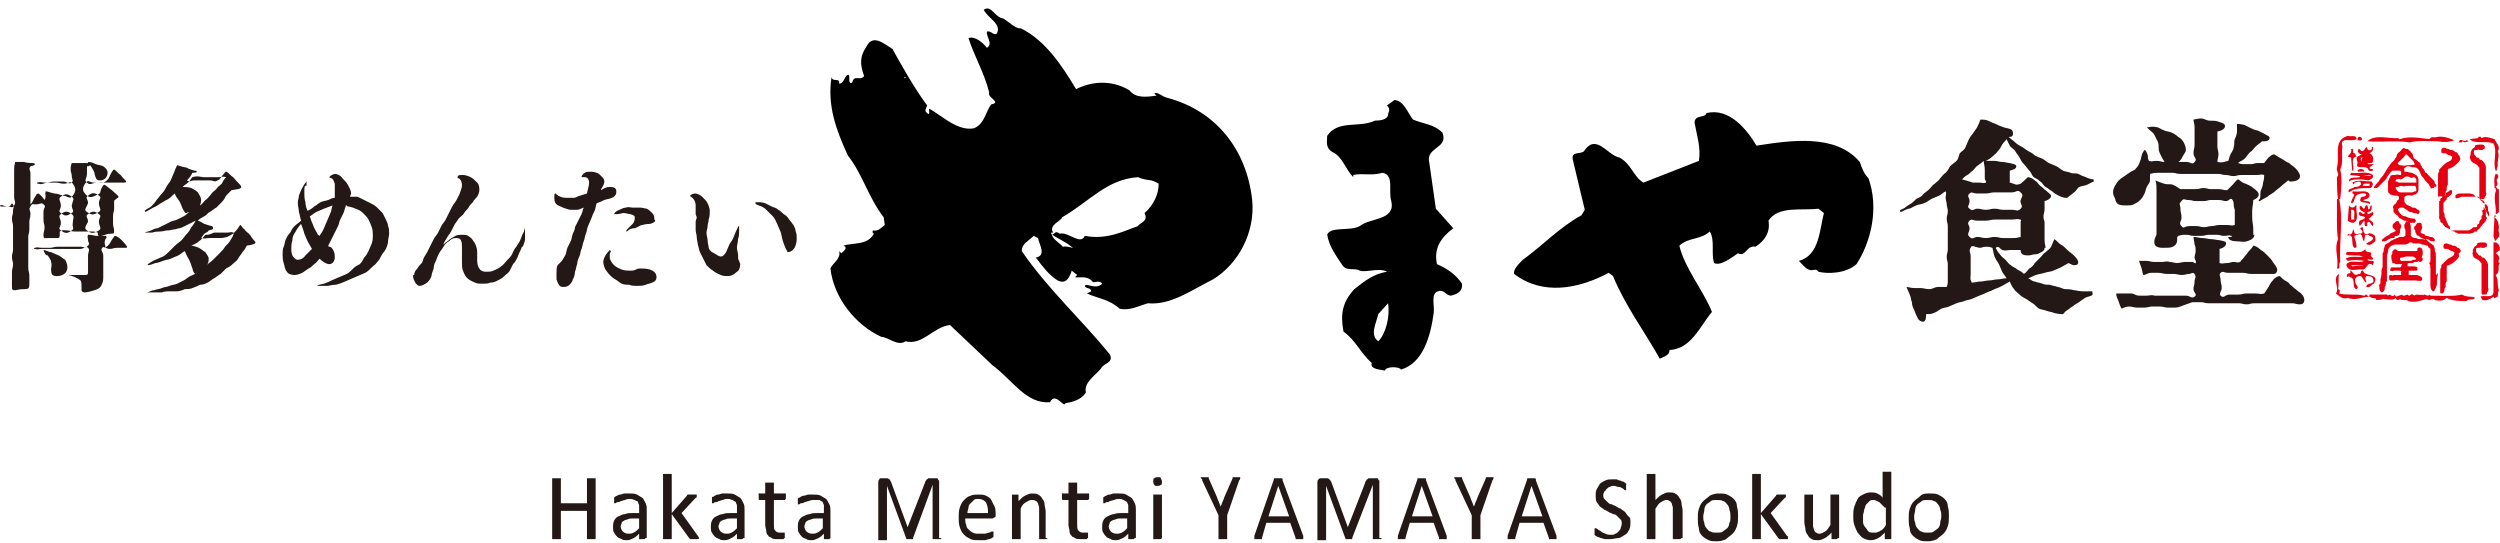 <?xml version="1.0" encoding="utf-8"?>
<!-- Generator: Adobe Illustrator 27.7.0, SVG Export Plug-In . SVG Version: 6.00 Build 0)  -->
<svg version="1.1" id="_イヤー_2" xmlns="http://www.w3.org/2000/svg" xmlns:xlink="http://www.w3.org/1999/xlink" x="0px"
	 y="0px" viewBox="0 0 230 50" style="enable-background:new 0 0 230 50;" xml:space="preserve">
<style type="text/css">
	.st0{fill:#231815;}
	.st1{fill:#E50012;}
</style>
<g>
	<g>
		<g>
			<path class="st0" d="M183.6,22.8c0.1,0.2,0.2,0.4,0.4,0.6c0.1,0.2,0.3,0.3,0.5,0.5c0.2,0.2,0.3,0.4,0.5,0.5
				c0.2,0.2,0.4,0.2,0.6,0.4c0.2,0.1,0.4,0.2,0.6,0.4c0.2-0.1,0.3-0.3,0.5-0.5c0.2-0.1,0.4-0.3,0.5-0.5c0.2-0.2,0.3-0.3,0.5-0.5
				c0.2-0.2,0.3-0.4,0.5-0.5c0.2-0.2,0.4-0.3,0.5-0.5c0.1-0.2,0.2-0.5,0.3-0.7c0.2,0.1,0.4,0.4,0.6,0.5c0.2,0.1,0.4,0.3,0.6,0.5
				c0.2,0.2,0.4,0.3,0.6,0.5c0.3,0.3,0.4,0.5,0.4,0.6c0,0.2-0.1,0.3-0.4,0.3c-0.1,0-0.3-0.1-0.5-0.2c-0.2,0.1-0.5,0.3-0.7,0.4
				c-0.2,0.1-0.5,0.2-0.7,0.3c-0.2,0.1-0.5,0.1-0.8,0.2c-0.3,0.1-0.5,0.1-0.8,0.2c-0.3,0.1-0.4,0.2-0.7,0.3c0.2,0.1,0.4,0.3,0.6,0.3
				c0.2,0.1,0.5,0.1,0.7,0.2c0.2,0.1,0.5,0.1,0.7,0.1c0.2,0.1,0.5,0.1,0.7,0.2c0.2,0,0.5,0.2,0.7,0.2c0.2,0,0.5,0,0.8,0.1
				c0.2,0,0.5,0.1,0.8,0.1c0.2,0,0.5,0,0.8,0c0.1,0,0.1,0,0.1,0.1c0,0.1,0.1,0.2-0.1,0.3c-0.2,0.1-0.5,0.1-0.7,0.3
				c-0.2,0.1-0.4,0.3-0.6,0.4c-0.2,0.1-0.4,0.3-0.6,0.4c-0.2,0.2-0.5,0.3-0.6,0.5c-0.1,0.1-0.1,0.1-0.2,0.1c0,0-0.3,0-0.7-0.1
				c-0.2-0.1-0.4-0.1-0.7-0.2c-0.2-0.1-0.5-0.1-0.7-0.2c-0.2-0.1-0.4-0.4-0.6-0.5c-0.2-0.1-0.4-0.3-0.6-0.4
				c-0.2-0.1-0.4-0.2-0.6-0.4c-0.2-0.2-0.4-0.3-0.5-0.5c-0.2-0.2-0.3-0.5-0.4-0.7c-0.2,0.1-0.5,0.3-0.7,0.4
				c-0.2,0.1-0.4,0.2-0.7,0.3c-0.2,0.1-0.4,0.2-0.7,0.3c-0.2,0.1-0.4,0.2-0.7,0.3c-0.2,0.1-0.5,0.2-0.7,0.3
				c-0.2,0.1-0.5,0.1-0.7,0.2c-0.2,0.1-0.5,0.1-0.7,0.2c-0.2,0.1-0.5,0.2-0.7,0.3c-0.2,0.1-0.5,0.1-0.7,0.2
				c-0.2,0.1-0.4,0.3-0.7,0.4c-0.2,0.1-0.5,0.1-0.7,0.1c0,0,0,0,0,0.1c0,0.4-0.1,0.6-0.3,0.6c-0.1,0-0.4-0.1-0.5-0.4
				c-0.1-0.2-0.2-0.4-0.3-0.7c-0.1-0.2-0.2-0.4-0.2-0.7c-0.1-0.2-0.1-0.5-0.2-0.7c-0.1-0.2-0.2-0.5-0.3-0.7c0.2,0,0.4,0.1,0.7,0.1
				c0.2,0,0.5,0,0.6,0c0.2,0,0.5,0.1,0.8,0.1c0.3,0,0.5-0.2,0.8-0.2c0.3,0,0.6,0,0.8,0c0.1-0.3,0.1-0.3,0.1-0.7c0-0.3,0-0.3,0-0.7
				c0-0.3,0-0.3,0-0.7c0-0.3-0.1-0.3-0.1-0.7c0-0.3,0.1-0.3,0.1-0.7c0-0.3,0-0.3,0-0.7c0-0.3,0-0.3,0-0.7c0-0.3,0-0.3,0-0.7
				c0-0.3-0.1-0.3-0.1-0.7c0-0.3,0.1-0.3,0.1-0.7c0-0.2-0.1-0.4-0.1-0.6c0-0.2-0.1-0.4-0.1-0.6c0-0.2,0.1-0.4,0-0.6
				c-0.2,0.1-0.4,0.3-0.6,0.4c-0.2,0.1-0.5,0.2-0.7,0.3c-0.2,0.1-0.4,0.3-0.7,0.4c-0.2,0.1-0.5,0.1-0.7,0.2
				c-0.3,0.1-0.5,0.3-0.7,0.3c-0.4,0.1-0.6,0.3-0.7,0.3c-0.1,0-0.1-0.1-0.1-0.1c0-0.1,0.1-0.1,0.3-0.2c0.2-0.1,0.4-0.3,0.6-0.4
				c0.2-0.1,0.4-0.3,0.6-0.5c0.2-0.1,0.5-0.2,0.6-0.4c0.2-0.2,0.4-0.3,0.6-0.5c0.2-0.2,0.3-0.4,0.5-0.5c0.2-0.2,0.4-0.3,0.5-0.5
				c0.2-0.2,0.3-0.4,0.5-0.5c0.2-0.2,0.3-0.4,0.4-0.6c0.2-0.2,0.4-0.3,0.6-0.5c0.2-0.2,0.2-0.5,0.3-0.7c0.2-0.2,0.4-0.3,0.5-0.5
				c0.1-0.2,0.2-0.5,0.3-0.7c0.1-0.2,0.2-0.4,0.4-0.6c0.1-0.2,0.3-0.4,0.4-0.6c0.1-0.2,0.2-0.4,0.3-0.7c0.2,0,0.5,0,0.7,0.1
				c0.2,0.1,0.4,0.2,0.7,0.3c0.2,0.1,0.4,0.2,0.7,0.3c0.3,0.1,0.5,0.1,0.7,0.2c0.2,0.1,0.2,0.3,0.2,0.4c0,0.2-0.1,0.3-0.4,0.3
				c0.2,0.2,0.4,0.3,0.6,0.5c0.2,0.2,0.4,0.3,0.6,0.4c0.2,0.1,0.4,0.3,0.6,0.4c0.2,0.1,0.4,0.2,0.6,0.4c0.2,0.1,0.4,0.2,0.7,0.3
				c0.2,0.1,0.4,0.3,0.6,0.4c0.2,0.1,0.5,0.2,0.7,0.3c0.2,0.1,0.4,0.3,0.6,0.4c0.2,0.1,0.5,0.1,0.7,0.2c0.2,0.1,0.5,0,0.7,0.1
				c0.2,0.1,0.4,0.2,0.7,0.3c0.2,0.1,0.5,0.2,0.7,0.2c0.1,0,0,0,0,0c0,0.1,0.1,0.2,0,0.2c-0.2,0.1-0.4,0.2-0.6,0.3
				c-0.2,0.1-0.5,0.1-0.7,0.2c-0.2,0.1-0.3,0.4-0.5,0.5c-0.2,0.2-0.4,0.3-0.5,0.4c-0.1,0.1-0.1,0.1-0.2,0.1c-0.1,0-0.3,0-0.7-0.2
				c-0.2-0.1-0.4-0.2-0.6-0.4c-0.2-0.1-0.4-0.3-0.6-0.4c-0.2-0.1-0.3-0.4-0.5-0.5c-0.2-0.2-0.4-0.3-0.6-0.4
				c-0.2-0.2-0.2-0.4-0.4-0.6c-0.2-0.2-0.3-0.4-0.5-0.6c-0.2-0.2-0.3-0.4-0.4-0.6c-0.1-0.2-0.3-0.4-0.4-0.6
				c-0.1-0.2-0.4-0.3-0.5-0.5c-0.1-0.2-0.2-0.4-0.3-0.6c-0.1,0.2-0.3,0.3-0.4,0.5c-0.1,0.2-0.2,0.4-0.4,0.6
				c-0.1,0.2-0.3,0.3-0.5,0.5c-0.2,0.2-0.4,0.3-0.6,0.4c0.1,0,0.4,0,0.8,0c0.2,0,0.5,0.1,0.7,0.1c0.3,0,0.5,0.1,0.7,0.1
				c0.3,0.1,0.6,0.1,0.6,0.3c0,0.2-0.2,0.3-0.6,0.4c0,0.2,0,0.4,0,0.6c0,0.2,0,0.3,0,0.5c0.5,0.1,0.5,0.3,1,0.1
				c0.5-0.4,0.6-0.6,0.7-0.6c0.1,0,0.4,0.1,0.6,0.3c0.2,0.1,0.3,0.3,0.5,0.5c0.2,0.1,0.3,0.3,0.5,0.4c0.2,0.2,0.5,0.4,0.5,0.5
				c0,0.2-0.2,0.4-0.6,0.5c0,0.2,0,0.5,0,0.8c0,0.2-0.1,0.4-0.1,0.6c0,0.4,0.1,0.3,0.1,0.6c0,0.2,0,0.5,0,0.8c0,0.3,0,0.6,0,0.8
				c0,0.3,0.1,0.6,0.1,0.7c0,0-0.1,0-0.1,0c0,0.2-0.1,0.3-0.3,0.4c-0.2,0.1-0.3,0.2-0.6,0.2c-0.2,0-0.4,0.1-0.6,0.1
				c-0.6,0-0.7-0.2-0.7-0.5c0,0-0.1,0-0.1,0c-0.4,0-0.4,0-0.8,0c-0.4,0-0.4,0.1-0.8,0C183.9,22.8,183.9,22.6,183.6,22.8z
				 M182.6,16.4c0-0.1,0-0.4,0-0.8c0-0.3-0.1-0.6-0.1-0.8c-0.2,0.2-0.4,0.3-0.5,0.4c-0.2,0.1-0.3,0.3-0.5,0.5
				c-0.2,0.1-0.3,0.3-0.5,0.4c-0.2,0.1-0.3,0.2-0.5,0.4c0.4,0.1,0.7,0.2,1,0.3c0.3,0,0.3,0,0.6,0s0.3,0.1,0.6,0
				C182.8,16.7,182.6,16.6,182.6,16.4z M185.9,17.7c-0.3-0.3-0.4,0-0.8,0c-0.4,0-0.4,0-0.8,0c-0.4,0-0.4,0-0.8,0
				c-0.4,0-0.4,0.1-0.8,0.1c-0.4,0-0.4,0-0.8,0s-0.5-0.2-0.7,0c-0.3,0.3,0,0.3,0,0.7c0,0.4-0.3,0.5,0,0.7c0.3,0.3,0.4,0,0.7,0
				c0.4,0,0.4,0.1,0.8,0.1c0.4,0,0.4-0.1,0.8-0.1c0.4,0,0.4,0.1,0.8,0.1c0.4,0,0.4,0,0.8,0s0.5,0.2,0.8-0.1c0.3-0.3-0.1-0.4,0-0.8
				C186,18.1,186.2,18,185.9,17.7z M185.9,20.2c-0.4-0.1-0.4,0-0.8,0c-0.4,0-0.4,0-0.8,0c-0.4,0-0.4,0-0.8,0c-0.4,0-0.4,0.1-0.8,0.1
				c-0.4,0-0.4,0-0.8,0s-0.5-0.2-0.7,0c-0.3,0.3,0,0.4,0,0.7c0,0.4-0.3,0.5,0,0.8c0.3,0.3,0.4,0,0.7,0c0.4,0,0.4,0.1,0.8,0.1
				c0.4,0,0.4-0.1,0.8-0.1c0.4,0,0.4,0.1,0.8,0.1c0.4,0,0.4,0,0.8,0s0.4,0,0.8-0.1c0-0.2,0-0.5,0-0.7c0-0.3,0-0.5,0-0.7
				C185.9,20.3,186,20.3,185.9,20.2z M181.3,22.8c-0.2,0.3,0,0.4,0,0.8c0,0.4,0,0.4,0,0.8c0,0.4,0,0.4,0,0.8c0,0.4-0.1,0.4,0.1,0.8
				c0.3,0,0.5-0.1,0.8-0.1c0.3,0,0.5-0.1,0.8-0.1c0.3,0,0.5-0.1,0.8-0.1c0.3,0,0.5-0.1,0.8-0.1c-0.1-0.2-0.3-0.4-0.4-0.6
				c-0.1-0.2-0.2-0.5-0.3-0.7c-0.1-0.2-0.3-0.4-0.4-0.7c-0.1-0.2-0.1-0.5-0.2-0.8c-0.3-0.1-0.3-0.1-0.6-0.1c-0.3,0-0.3,0.1-0.6,0.1
				C181.6,22.7,181.4,22.5,181.3,22.8z"/>
		</g>
		<g>
			<path class="st0" d="M197.8,16c0,0.2,0,0.4,0,0.6c0,0.2-0.2,0.4-0.3,0.6c-0.1,0.2-0.1,0.4-0.2,0.6c-0.1,0.2-0.2,0.4-0.4,0.6
				c-0.2,0.2-0.4,0.3-0.6,0.4c-0.2,0.1-0.4,0.1-0.7,0.1c-0.2,0-0.5,0-0.7-0.1c-0.2-0.1-0.3-0.4-0.3-0.5c-0.1-0.2-0.2-0.4-0.2-0.6
				c0-0.3,0.1-0.5,0.3-0.8c0.1-0.2,0.3-0.4,0.6-0.6c0.2-0.1,0.4-0.3,0.6-0.4c0.2-0.2,0.5-0.2,0.6-0.4c0.2-0.2,0.3-0.4,0.4-0.7
				c0.1-0.2,0.1-0.5,0.2-0.7c0.1-0.2,0.2-0.3,0.2-0.3c0.1,0,0.2,0.2,0.3,0.5c0,0.2,0,0.3,0.1,0.5c0.3,0.1,0.3,0,0.7,0
				c0.4,0,0.4,0.1,0.7,0.1c0.4,0,0.4-0.1,0.7-0.1c0.4,0,0.4,0.1,0.7,0.1c0.4,0,0.4,0,0.7,0s0.5,0.3,0.7,0c0.3-0.3-0.1-0.4-0.1-0.8
				c0-0.4,0.1-0.4,0.1-0.8c0-0.2,0-0.5,0-0.8c0-0.2,0-0.5,0-0.8c0-0.3-0.1-0.5-0.1-0.7c0.1,0,0.4-0.1,0.7-0.1c0.3,0,0.5,0.2,0.8,0.2
				c0.3,0,0.6,0,0.8,0.1c0.4,0.1,0.6,0.2,0.6,0.4c0,0.2-0.2,0.4-0.7,0.5c0,0,0,0.1,0,0.7c0,0.2,0,0.4,0,0.7c0,0.2,0.1,0.4,0.1,0.7
				c0,0.2-0.1,0.5-0.1,0.7c0.5,0.1,0.5,0,1-0.1c0.1-0.2,0.1-0.4,0.2-0.6c0.1-0.2,0.3-0.4,0.3-0.7c0.1-0.2,0-0.5,0.1-0.7
				c0.1-0.2,0.2-0.5,0.2-0.7c0-0.3,0-0.5,0-0.7c0.1,0,0.3,0,0.7,0.1c0.2,0.1,0.4,0.2,0.6,0.3c0.2,0.1,0.4,0.2,0.6,0.2
				c0.2,0.1,0.4,0.2,0.6,0.3c0.3,0.2,0.5,0.2,0.5,0.4c0,0.2-0.2,0.3-0.5,0.3c-0.1,0-0.2,0-0.2,0c-0.2,0.2-0.4,0.3-0.6,0.5
				c-0.2,0.2-0.3,0.4-0.5,0.5c-0.2,0.2-0.3,0.4-0.5,0.6c-0.2,0.2-0.4,0.2-0.6,0.4c0.3,0.1,0.3,0.1,0.6,0.1c0.3,0,0.3,0,0.6,0
				c0.3,0,0.3-0.1,0.6-0.1c0.3,0,0.3,0,0.6,0c0.1-0.1,0.2-0.3,0.4-0.5c0.2-0.2,0.4-0.3,0.5-0.3c0.1,0,0.3,0.2,0.7,0.4
				c0.2,0.1,0.4,0.3,0.7,0.4c0.2,0.2,0.4,0.3,0.6,0.5c0.2,0.2,0.4,0.5,0.4,0.7c0,0.3-0.3,0.5-0.9,0.5c-0.1,0-0.1-0.1-0.2-0.1
				c-0.2,0.2-0.4,0.3-0.6,0.5c-0.2,0.2-0.4,0.3-0.6,0.5c-0.2,0.2-0.5,0.3-0.7,0.5c-0.4,0.2-0.7,0.4-0.7,0.4c-0.1,0-0.1,0-0.1-0.1
				c0,0,0.1-0.1,0.1-0.1c0.1-0.2,0-0.5,0.1-0.8c0.1-0.2,0.2-0.5,0.2-0.7c0.1-0.3,0.1-0.5,0.1-0.7c-0.3-0.1-0.3,0-0.7,0
				c-0.4,0-0.4,0-0.7,0c-0.4,0-0.4,0-0.7,0c-0.4,0-0.4,0.1-0.7,0.1c-0.4,0-0.4-0.1-0.7-0.1c-0.4,0-0.4-0.1-0.7-0.1s-0.4,0-0.7,0
				c-0.4,0-0.4,0-0.7,0c-0.4,0-0.4,0-0.7,0c-0.4,0-0.4,0-0.7,0c-0.4,0-0.4,0-0.7,0c-0.4,0-0.4-0.1-0.7-0.1c-0.4,0-0.4,0-0.7,0
				c-0.4,0-0.4,0-0.7,0C198.2,15.9,198.2,15.9,197.8,16z M200.1,28.3c-0.1,0-0.4,0-0.7,0c-0.2,0-0.4-0.1-0.7-0.1c-0.2,0-0.4,0-0.7,0
				c-0.2,0-0.5,0.1-0.7,0.1c-0.2,0-0.5,0-0.7,0c-0.2,0-0.5-0.1-0.7-0.1c-0.3,0-0.5,0.1-0.7,0.2c-0.1-0.1-0.2-0.4-0.3-0.7
				c-0.1-0.2-0.2-0.5-0.2-0.6c0,0,0-0.1,0-0.1c0.2,0,0.4,0,0.7,0c0.2,0,0.4,0,0.7,0c0.2,0,0.4,0.2,0.7,0.2c0.2,0,0.4,0,0.7,0
				c0.2,0,0.5-0.1,0.7,0c0.2,0,0.5,0,0.7,0c0.2,0,0.5,0,0.7,0c0.2,0,0.5,0,0.7,0c0.4,0,0.4,0,0.8,0s0.5,0.3,0.8,0.1
				c0.3-0.2-0.1-0.4-0.1-0.7c0-0.3,0.1-0.3,0.1-0.7c0-0.3,0.2-0.4,0-0.7c-0.2-0.2-0.3,0-0.5,0c-0.2,0-0.4,0.1-0.7,0.1
				c-0.2,0-0.5-0.1-0.7-0.1c-0.2,0-0.5,0-0.7,0c-0.2,0-0.5-0.1-0.7-0.1c-0.3,0-0.5,0-0.7,0c-0.3,0-0.5,0.2-0.7,0.2
				c-0.1-0.1-0.1-0.4-0.2-0.7c-0.1-0.3-0.2-0.5-0.2-0.6c0,0,0,0,0,0c0.2,0,0.4,0,0.7,0c0.2,0,0.4,0.1,0.7,0.1c0.2,0,0.5,0,0.7,0
				c0.2,0,0.5-0.1,0.7,0c0.2,0,0.5,0.1,0.7,0.1c0.2,0,0.5-0.1,0.7-0.1c0.2,0,0.5,0,0.7,0c0.1,0,0.3,0.2,0.3,0.1
				c0.1-0.2-0.1-0.3-0.1-0.5c0-0.2,0.1-0.4,0.1-0.6c0-0.2,0-0.4-0.1-0.6c0-0.2-0.1-0.5-0.1-0.7c0.3,0,0.6,0.1,0.8,0.1
				c0.3,0,0.6,0.1,0.8,0.1c0.3,0,0.6,0.1,0.8,0.1c0.6,0.1,0.6,0.2,0.6,0.3c0,0.2-0.2,0.4-0.6,0.5c0,0.2,0,0.3,0,0.6
				c0,0.2,0,0.4,0,0.7c0.3,0.1,0.3,0,0.7,0c0.3,0,0.3-0.1,0.6-0.1c0.3,0,0.3,0.1,0.6,0c0.1-0.2,0.3-0.3,0.4-0.5
				c0.2-0.2,0.3-0.4,0.4-0.5c0.4-0.4,0.4-0.5,0.4-0.5c0.1,0,0.4,0.1,0.7,0.4c0.2,0.1,0.4,0.3,0.6,0.5c0.2,0.2,0.4,0.4,0.5,0.6
				c0.2,0.3,0.4,0.5,0.4,0.7c0,0.2-0.1,0.4-0.3,0.4c-0.4,0-0.4,0-0.7,0c-0.4,0-0.4,0-0.7,0c-0.4,0-0.4,0-0.7,0
				c-0.4,0-0.4-0.1-0.7-0.1c-0.4,0-0.4,0-0.7,0c-0.4,0-0.4,0-0.7,0c-0.4,0-0.5-0.2-0.7,0c-0.2,0.2,0,0.3,0,0.7
				c0,0.3,0.1,0.3,0.1,0.7c0,0.3-0.3,0.5-0.1,0.7c0.3,0.3,0.4-0.1,0.8-0.1c0.4,0,0.4,0,0.8,0c0.4,0,0.4-0.1,0.8-0.1
				c0.4,0,0.4,0,0.8,0s0.4,0.1,0.8,0c0.1-0.1,0.2-0.3,0.4-0.6c0.1-0.2,0.2-0.4,0.4-0.6c0.2-0.3,0.5-0.4,0.6-0.4
				c0.1,0,0.2,0.2,0.5,0.4c0.2,0.1,0.4,0.2,0.5,0.4c0.2,0.1,0.3,0.3,0.5,0.4c0.2,0.2,0.4,0.3,0.5,0.4c0.2,0.2,0.3,0.4,0.3,0.6
				c0,0.2-0.1,0.4-0.4,0.4c-0.4,0-0.4-0.1-0.7-0.1c-0.4,0-0.4,0-0.7,0c-0.4,0-0.4,0-0.7,0c-0.4,0-0.4,0-0.7,0c-0.4,0-0.4,0-0.7,0
				c-0.4,0-0.4,0-0.7,0c-0.4,0-0.4,0.1-0.7,0.1c-0.4,0-0.4-0.1-0.7-0.1c-0.4,0-0.4,0-0.7,0c-0.4,0-0.4,0-0.7,0c-0.4,0-0.4,0-0.7,0
				c-0.4,0-0.4,0-0.7,0c-0.4,0-0.4-0.1-0.7-0.1c-0.4,0-0.4,0-0.8,0C200.5,28.2,200.5,28.3,200.1,28.3z M198.8,14.3
				c-0.1-0.2-0.2-0.4-0.2-0.6c0-0.2,0-0.5-0.1-0.7c-0.1-0.2-0.2-0.4-0.3-0.6c-0.1-0.2-0.3-0.3-0.5-0.5c-0.1-0.1-0.2-0.2-0.2-0.2
				s0.1,0,0.2,0c0,0,0.3-0.1,0.7,0c0.2,0,0.4,0.2,0.7,0.3c0.2,0.1,0.5,0.1,0.7,0.2c0.2,0.1,0.4,0.2,0.6,0.4c0.2,0.1,0.4,0.3,0.5,0.5
				c0.1,0.2,0.2,0.4,0.2,0.7c0,0.2-0.2,0.4-0.3,0.6c-0.1,0.2-0.2,0.4-0.4,0.5c-0.2,0.1-0.4,0.3-0.6,0.3c-0.2,0-0.4-0.1-0.6-0.2
				C199,14.7,198.9,14.5,198.8,14.3z M205.3,21.7c-0.3-0.1-0.3,0-0.7,0c-0.3,0-0.3-0.1-0.7-0.1c-0.3,0-0.3,0-0.7,0
				c-0.3,0-0.3,0.1-0.7,0.1c-0.3,0-0.3,0-0.7,0c-0.3,0-0.3-0.1-0.7-0.1s-0.3,0-0.7,0.1c-0.1,0.1-0.1,0.1-0.1,0.3
				c0,0.2,0,0.5-0.4,0.7c-0.2,0.1-0.5,0.1-0.9,0.1c-0.6,0-0.8-0.2-0.8-0.5c0,0,0,0,0-0.1c0-0.3,0.2-0.5,0.2-0.7c0-0.3,0-0.5,0-0.7
				c0-0.3,0-0.5,0-0.7c0-0.4,0-0.4,0-0.9c0-0.4,0-0.4,0-0.9c0-0.2,0-0.5,0-0.8c0-0.3,0-0.6-0.1-0.9c0.2,0.1,0.5,0.2,0.8,0.3
				c0.3,0.1,0.6,0,0.8,0.1c0.3,0.1,0.5,0.3,0.7,0.4c0.4,0,0.4,0,0.7,0c0.4,0,0.4,0,0.7,0c0.4,0,0.4-0.1,0.7-0.1
				c0.4,0,0.4,0.1,0.7,0.1c0.4,0,0.4,0,0.7,0c0.4,0,0.4,0.1,0.8,0.1c0.1-0.1,0.3-0.3,0.5-0.5c0.2-0.2,0.4-0.5,0.5-0.5
				c0.1,0,0.3,0.3,0.7,0.4c0.2,0.1,0.5,0.2,0.7,0.4c0.3,0.2,0.5,0.4,0.5,0.6c0,0.2-0.2,0.4-0.5,0.5c0,0.3-0.1,0.7-0.1,1
				c0,0.3,0,0.3,0,0.6c0,0.3,0.1,0.8,0.1,1c0,0.2,0,0.5,0,0.6c0,0,0.1,0,0.1,0c0,0.3-0.3,0.5-0.7,0.6c-0.3,0.1-0.6,0-0.9,0
				c-0.6,0-0.8-0.2-0.8-0.4c0,0,0.1,0,0.1,0C205.4,21.8,205.4,21.7,205.3,21.7z M205.4,18.4c-0.2-0.3-0.3,0.1-0.6,0.1
				c-0.3,0-0.3-0.1-0.7-0.1c-0.3,0-0.3,0-0.7,0c-0.3,0-0.3,0.1-0.7,0.1c-0.3,0-0.3,0-0.7,0c-0.3,0-0.3-0.1-0.7-0.1
				c-0.3,0-0.4-0.2-0.6,0.1c-0.3,0.3-0.1,0.3-0.1,0.7c0,0.4,0.1,0.4,0.1,0.8s-0.3,0.5,0,0.8c0.2,0.3,0.3,0,0.7,0c0.3,0,0.3,0,0.7,0
				c0.3,0,0.3,0.1,0.7,0.1c0.3,0,0.3-0.1,0.7-0.1c0.3,0,0.3-0.1,0.7-0.1c0.3,0,0.3,0,0.7,0s0.3,0.1,0.7,0c0-0.2,0-0.3,0-0.5
				c0-0.4,0-0.5,0-0.9C205.4,18.8,205.6,18.8,205.4,18.4z"/>
		</g>
	</g>
</g>
<g>
	<path d="M107.4,9c-0.5-0.1-0.9-0.6-1.2-0.4l0.2,0.2c-0.8,0.1-1.9,0.3-2.5-0.5c-1.7-1-3.5-0.8-4.9-0.1c-1.2-2-2.8-4.5-5.1-5.6
		c-0.4,0.1-1.1-0.6-1.6-0.9c-0.8-0.1-1.1-1.3-1.8-0.8c0.4,0.8,1.7,1.3,1.2,2.2c-0.3,0.2-0.5-0.3-0.9-0.2c-0.1,0.5,0.6,1.1,0,1.5
		c-0.4-0.5-1.1-1.1-1.7-0.9c0.5,1.6,1.5,3.3,1.9,5c-0.2,0.5,1.2,0.9,0.2,1.1c-0.5,0.6-0.6,1.8-1.6,2.2c-1.5,0.3-3-1.2-4.1-1.8
		c-0.1,0.2,0.1,0.4-0.1,0.5l-0.1-0.1c-0.3-0.2-0.1-0.4,0-0.7c-1.2-1.6-2.3-3.6-3.2-5.2c-0.8-0.5-1.8-1.4-2.4-0.2
		c-0.6,0.9-0.6,1.6-0.2,2.7c-0.4,0.5-0.9-0.2-1.1,0.6c-0.4,0.2-0.2-0.5-0.3-0.7c-0.4-0.1-0.4,0.8-0.9,0.8c0.1-0.6-0.6-0.1-0.7-0.6
		c-0.4,2.6,0.4,4.8,1.5,7.2c1.4,1.8,1.8,3.7,3.3,5.7l0.1,0.7c-0.4,0.3-0.6,0.6-1.1,0.5c0,0.1-0.1,0.2,0.1,0.3
		c-0.6,1.1-1.9,0.8-2.8,1.1c0.5,0.2-0.1,0.6-0.2,0.7l-0.2-0.2c0.2,0.7-0.6,1.1-0.8,1.6c0.3,2.7,2.3,5.2,4.7,6.3
		c0.6,0,1.5,0.9,2.2,0.4c1.6,0.4,2.5-1.3,4.1-1.5l3.9,3.7c1.8,1.3,3.1,3.6,5.3,3.4c0.5-1,1.3,0.6,1.4,0.1c0.6-0.1,1.5-0.3,1.9-1
		c-0.2-0.9,0.8-1.5,1.4-2.2c0.2-0.5,1.2-0.5,0.8-1.3c-2.6-3.2-5.7-6-8.1-9.5c0-0.7,0.6-0.9,1.1-1.4l0.4,0.2c0.1,0.6,0.8,1.6-0.2,1.8
		c0.6,0.8,1.2,1.6,2,2.1c0.8,0.4,1.1-0.3,1.3-0.9l0.5,0.4l-0.2,0.2c0.3,0.1,1.1-0.2,1.6,0.4c0.2,0.2,0.6-0.2,0.9,0.2
		c-0.6,0.6-1.4-0.1-1.6,0.2c0.1,0.3,0.5,0.1,0.6,0.5l-0.4,0.2c1.1,0.5,2,0.5,3,1.4c0.9,0.2,1.6-0.2,2.6-0.5c2.1,0.2,4-1.2,6-2.2
		c2.3-1.4,3.9-4.3,3.6-7.3C114.7,13.8,111.9,10.2,107.4,9z M83.2,7.2V7.1h0.2L83.2,7.2z M105.3,19.6c0.4,0.8-0.5,0.9-0.6,1.2
		c-1.2,0.4-2.8,1.3-4.9,0.9c-0.4,0.9-1.5-0.4-2.3-0.2c-0.1-0.1-0.4-0.2-0.4-0.1l-0.3,0.2c0,0,0,0,0,0c0.6,0.4,1.2,0.6,1.9,1.2
		c0.2,0.1-0.5-0.2-0.9-0.1c-0.4-0.4-0.8-0.6-1-1c0,0,0,0,0,0l0,0c0-0.1-0.1-0.2-0.1-0.3h0.2c-0.5-0.7,0.8-1.1,0.8-1.4
		c2.6-1.5,4.1-3.5,7-3.7c0.9,0.4,1.1,0.1,1.9,0.6C106.6,17.9,106.1,18.9,105.3,19.6z"/>
	<path d="M132.2,24.3c-0.3-1.4,0.3-2.4,1.5-3.3l-1.6-1.8l-0.6-4.2c-0.4-1.5,1.8-1.3,1.2-2.8c-0.8-0.8-1.8-0.8-2.7-1.2
		c-0.5-0.6-0.8-1.7-1.7-1.8l-0.7,0.5c0.4,0.4,0.1,0.6,0.1,0.9c-0.1,0.4-0.7,0.5-1.2,0.5c-1.5,0.7-3.4-0.1-4.4,1.4
		c0,0.5-0.2,1.1,0.5,1.5c0.9,0.4,1.2,1.6,1.9,2.3v-0.2c0.9-0.2,1.6,0.1,2.7-0.2c1.1,0.2,0.5,1.7,0.8,2.6c0.4,1.8-1.9,1.5-2.9,2.3
		c-0.9,0.5-2.7,0-3,0.8c0.2,1.1,0.8,1.9,1.4,2.8c0.4,0.6,1.1,0.2,1.6,0.5c0.6,0.2,1.8-0.3,2.5,0.1c-1.2,0.2-2,0.8-3,1.6
		c-1.1,1.2-1.3,2.3-1,3.9c1.2,0.9,1.5,1.9,2.6,2.9c-0.2,0.6,0.9,0.6,1.2,0.7c0.1-0.4,1.3-0.4,1.5-0.1c2-0.6,2.7-3,3-5.2
		c0.1-0.7-0.3-1.8,0.4-2c0.6-0.2,0.7,0.4,1.2,0.4c0.4-0.1,1.1-0.3,1-1.1C133.9,25.2,133.1,24.7,132.2,24.3z M126.8,31.4
		c-0.8-0.6-0.2-1.6,0-2.5l0.9-1C127.9,29.1,127.5,30.7,126.8,31.4z"/>
	<path d="M171.9,16.4c-0.4-0.4-0.6-0.9-0.8-1.5c-2.2-2.6-6.3-2-9.5-1.5c-0.9-1.5-2.5-3.5-4.6-3c-0.1,0.5-1.1,0.1-1.1,0.9
		c0.2,1.1,0.6,2.3,0.4,3.5l-5.1,2c-0.9-0.5-1.1-1.7-2.2-2.3c-1.1-0.2-2.1-2.2-3.2-0.7c-0.2,0.5-1.3,0-1.1,0.9l1.1,4.6l-0.3,0.5
		c-2,1.1-3.6,2.8-5.4,4.1c-0.4,0.4-0.9,0.9-0.8,1.3c2.6,2,5.9,1.4,8.7-0.1l0.4,0.3c1.1,2.7,2.9,5.1,4.3,7.6c0.4-0.2,0.9-0.3,0.9-0.8
		c2-0.1,2.8-2.2,3.9-3.5c-0.8-2-2.5-4-3-6.1c0.9-0.8,1.9-0.5,2.8-1.3c0.5,0.8,0.1,2,0.4,2.9c0.6,0.3,1.6-0.5,2.2-0.9
		c0.7,0.4,0.8-0.8,1.6-0.6c0.8-0.5,1.4-1.3,1.2-2.4c0.9-1.4,3.1-0.9,4.6-1.1l0.5,0.4c-0.4,1.5-0.4,3.9-2.3,4.4
		c0.2,0.2,0.6,0.7,0.9,0.8c0.4,0.2,0.6-0.2,0.9,0.2c0.8,0.2,2.5,0.2,3.5-0.7C172.1,22.3,172.9,19.2,171.9,16.4z"/>
</g>
<g>
	<g>
		<g>
			<path class="st0" d="M31.8,19c-0.1,0.2-0.1,0.4-0.2,0.6c-0.1,0.2-0.2,0.4-0.3,0.6c-0.1,0.2-0.1,0.4-0.2,0.6
				c-0.1,0.2-0.2,0.4-0.3,0.6c-0.1,0.2-0.2,0.4-0.3,0.6c-0.1,0.2-0.2,0.4-0.3,0.6c0,0,0,0.1,0.1,0.1c0.2,0,0.3,0.2,0.4,0.4
				c0.1,0.2,0.1,0.4,0.1,0.6c0,0.3-0.2,0.6-0.5,0.6c-0.3,0-0.7-0.3-0.9-0.5c-0.2,0.2-0.3,0.4-0.5,0.5c-0.2,0.2-0.3,0.3-0.5,0.4
				c-0.2,0.1-0.4,0.3-0.6,0.4c-0.2,0.1-0.5,0.2-0.7,0.2c-0.3,0-0.6-0.1-0.7-0.3c-0.2-0.2-0.2-0.5-0.3-0.8c-0.1-0.3-0.1-0.6-0.1-0.8
				c0-0.2,0-0.5,0.1-0.7c0.1-0.2,0.1-0.5,0.2-0.7c0.1-0.2,0.2-0.4,0.4-0.6c0.1-0.2,0.2-0.4,0.4-0.6c0.2-0.2,0.4-0.3,0.6-0.5
				c-0.1-0.3-0.1-0.5-0.2-0.8c0-0.3-0.1-0.5-0.1-0.8c0-0.3,0.1-0.5,0.1-0.7c0.1-0.3,0.2-0.5,0.3-0.7c0.2-0.4,0.4-0.6,0.4-0.6
				c0,0,0,0.1,0,0.2s0,0.1,0,0.2C28,17,28,17.3,28,17.7c0,0.3,0,0.6,0.1,0.9c0,0.3,0.1,0.6,0.2,0.8c0.2-0.1,0.4-0.2,0.6-0.4
				c0.2-0.1,0.4-0.3,0.6-0.4c0.2-0.1,0.4-0.1,0.7-0.2c0.2-0.1,0.4-0.2,0.6-0.2c0-0.1,0-0.2,0-0.3c0-0.1,0-0.3,0-0.4
				c0-0.2,0-0.4,0-0.6c-0.1-0.2-0.1-0.4-0.3-0.5c-0.1,0-0.2-0.1-0.2-0.1c0-0.1,0.4-0.3,0.5-0.3c0.2,0,0.5,0.1,0.7,0.4
				c0.2,0.2,0.4,0.4,0.5,0.6c0.1,0.2,0.3,0.5,0.3,0.8c0,0.1-0.1,0.2-0.1,0.3c0.2,0,0.5,0,0.7,0c0.2,0.1,0.4,0.2,0.6,0.3
				c0.2,0.1,0.4,0.2,0.6,0.3c0.2,0.1,0.4,0.2,0.6,0.4c0.2,0.2,0.3,0.3,0.5,0.5c0.1,0.2,0.2,0.4,0.3,0.6c0.1,0.2,0.2,0.4,0.2,0.6
				c0.1,0.2,0.1,0.5,0.1,0.7c0,0.2-0.1,0.5-0.1,0.7c0,0.2-0.1,0.5-0.2,0.7c-0.1,0.2-0.3,0.4-0.4,0.6c-0.1,0.2-0.2,0.4-0.4,0.6
				c-0.1,0.2-0.3,0.3-0.5,0.5c-0.2,0.2-0.4,0.4-0.6,0.5c-0.2,0.1-0.5,0.2-0.7,0.3c-0.2,0.1-0.5,0.2-0.7,0.3
				c-0.2,0.1-0.5,0.2-0.7,0.3c-0.3,0.1-0.5,0.2-0.7,0.2c-0.3,0-0.5,0.1-0.7,0.1c-0.4,0-0.6,0-0.7,0c-0.2,0-0.2,0-0.2,0
				c0-0.1,0.2-0.1,0.6-0.2c0.3-0.1,0.5-0.2,0.7-0.3c0.2-0.1,0.5-0.2,0.7-0.3c0.2-0.1,0.5-0.2,0.7-0.3c0.2-0.1,0.4-0.3,0.6-0.5
				c0.2-0.2,0.4-0.3,0.6-0.4c0.2-0.2,0.3-0.4,0.4-0.6c0.2-0.2,0.3-0.4,0.4-0.6c0.1-0.2,0.2-0.5,0.3-0.7c0.1-0.3,0.1-0.5,0.1-0.7
				c0-0.3,0-0.5-0.1-0.8c-0.1-0.3-0.2-0.5-0.3-0.7c-0.1-0.2-0.3-0.4-0.5-0.6c-0.2-0.2-0.4-0.3-0.7-0.4c-0.2-0.1-0.5-0.2-0.7-0.2
				C31.8,18.8,31.8,18.9,31.8,19z M27.7,20.6c-0.2,0.2-0.4,0.5-0.5,0.7c-0.2,0.3-0.3,0.5-0.3,0.8c-0.1,0.3-0.1,0.6-0.1,0.8
				c0,0.1,0,0.4,0.1,0.6c0.1,0.2,0.3,0.4,0.5,0.4c0.2,0,0.5-0.1,0.7-0.4c0.2-0.2,0.4-0.4,0.6-0.6c-0.1-0.2-0.3-0.5-0.4-0.7
				c-0.1-0.2-0.2-0.5-0.3-0.7C27.9,21.1,27.8,20.9,27.7,20.6z M30.6,18.9c-0.3,0.1-0.5,0.2-0.8,0.3c-0.2,0.1-0.5,0.2-0.7,0.3
				c-0.2,0.1-0.4,0.3-0.6,0.4c0.1,0.3,0.2,0.6,0.3,0.8c0.1,0.3,0.3,0.6,0.4,0.8c0,0.1,0.1,0.1,0.2,0.2c0.1-0.2,0.3-0.4,0.4-0.7
				c0.1-0.2,0.2-0.5,0.3-0.7c0.1-0.2,0.2-0.5,0.3-0.7C30.5,19.4,30.5,19.1,30.6,18.9z"/>
		</g>
		<g>
			<path class="st0" d="M38.6,26.3c-0.2,0-0.3-0.2-0.4-0.3c-0.1-0.2-0.2-0.4-0.2-0.6c0-0.1,0-0.1,0.1-0.1c0-0.2,0.1-0.4,0.3-0.6
				c0.1-0.2,0.3-0.4,0.4-0.5c0.1-0.1,0.1-0.3,0.2-0.5c0.1-0.2,0.2-0.3,0.3-0.5c0.1-0.2,0.2-0.4,0.3-0.6c0.1-0.2,0.2-0.4,0.3-0.6
				c0.1-0.2,0.3-0.4,0.4-0.6c0.1-0.2,0.2-0.4,0.3-0.6c0.1-0.2,0.3-0.4,0.4-0.6c0.1-0.2,0.2-0.4,0.3-0.6c0.1-0.2,0.2-0.4,0.3-0.6
				s0.3-0.4,0.4-0.6s0.2-0.4,0.3-0.6c0-0.1,0.2-0.4,0.2-0.8c0-0.2-0.1-0.5-0.3-0.6c-0.1,0-0.1,0-0.1-0.1c0-0.2,0.2-0.2,0.5-0.2
				c0.2,0,0.5,0.1,0.7,0.2c0.2,0.1,0.4,0.3,0.6,0.5c0.2,0.2,0.2,0.5,0.2,0.7c0,0.2-0.1,0.4-0.2,0.6c-0.1,0.1-0.3,0.3-0.4,0.5
				c-0.1,0.1-0.3,0.3-0.4,0.5c-0.1,0.2-0.3,0.3-0.4,0.5c-0.1,0.2-0.3,0.3-0.5,0.5c-0.1,0.2-0.3,0.4-0.4,0.6
				c-0.1,0.2-0.2,0.4-0.3,0.6c-0.1,0.2-0.3,0.4-0.4,0.6c-0.2,0.3-0.3,0.5-0.3,0.6c0,0,0,0,0,0c0,0,0,0,0.1-0.1
				c0.1-0.1,0.3-0.2,0.5-0.4c0.2-0.1,0.3-0.2,0.5-0.3c0.2-0.1,0.4-0.1,0.6-0.1c0.3,0,0.5,0,0.7,0.2c0.2,0.1,0.3,0.3,0.5,0.6
				c0.1,0.2,0.2,0.5,0.2,0.8c0,0.3,0,0.6,0,0.8c0,0.3,0.1,0.6,0.2,0.7c0.1,0.2,0.3,0.3,0.6,0.3c0.3,0,0.5,0,0.7-0.1
				c0.2-0.1,0.5-0.2,0.7-0.4c0.2-0.1,0.4-0.4,0.5-0.5c0.2-0.2,0.4-0.4,0.5-0.6c0.1-0.2,0.2-0.5,0.4-0.7c0.1-0.2,0.3-0.4,0.4-0.7
				c0.1-0.3,0.2-0.5,0.3-0.7c0.1-0.3,0.1-0.4,0.1-0.4c0,0,0,0.2,0,0.4c0,0.2,0,0.5,0,0.7c0,0.2-0.1,0.4-0.2,0.7
				C48,22.6,48,22.8,47.9,23c-0.1,0.2-0.2,0.4-0.3,0.7c-0.1,0.2-0.2,0.4-0.4,0.6c-0.1,0.2-0.2,0.4-0.3,0.6c-0.1,0.2-0.3,0.3-0.5,0.5
				c-0.2,0.2-0.4,0.3-0.6,0.4c-0.2,0.1-0.4,0.2-0.7,0.2c-0.2,0.1-0.4,0.1-0.7,0.1c-0.3,0-0.5,0-0.7-0.1c-0.2-0.1-0.5-0.2-0.7-0.4
				c-0.2-0.2-0.3-0.4-0.4-0.7c-0.1-0.2-0.1-0.5-0.1-0.8c0,0,0,0,0-0.1c0-0.2,0-0.4,0-0.6c0-0.2,0-0.4,0-0.6c0,0,0-0.1,0-0.1
				c0-0.2,0-0.4-0.1-0.6c-0.1-0.2-0.3-0.2-0.5-0.2c-0.2,0-0.4,0.1-0.6,0.3c-0.2,0.1-0.4,0.3-0.5,0.5c-0.1,0.2-0.3,0.4-0.4,0.6
				c-0.1,0.2-0.2,0.4-0.3,0.7c-0.1,0.2-0.2,0.4-0.2,0.7c-0.1,0.3-0.2,0.5-0.2,0.7c-0.1,0.3-0.3,0.5-0.4,0.6
				C39,26.2,38.8,26.3,38.6,26.3z"/>
		</g>
		<g>
			<path class="st0" d="M52.5,19.3c-0.2,0-0.4-0.1-0.7-0.2c-0.2-0.1-0.5-0.2-0.6-0.3c-0.2-0.2-0.2-0.4-0.2-0.7c0-0.2,0-0.3,0.1-0.3
				c0,0,0.1,0,0.1,0.1c0.3,0.2,0.5,0.3,0.9,0.3c0.2,0,0.4,0,0.7,0c0.2,0,0.4-0.2,0.6-0.2c0.2-0.1,0.4-0.1,0.6-0.2
				c0-0.1,0.2-0.7,0.2-1c0-0.2-0.1-0.5-0.4-0.5c0,0,0,0-0.1,0c0,0-0.1,0-0.1,0c-0.1,0-0.1,0-0.1,0c0-0.1,0.1-0.3,0.3-0.4
				c0.1-0.1,0.3-0.1,0.5-0.1c0.1,0,0.5,0,0.8,0.2c0.2,0.2,0.5,0.4,0.5,0.7c0,0.2-0.1,0.4-0.3,0.7c0,0,0,0.1,0,0.1
				c0.3-0.2,0.5-0.3,0.8-0.3c0.4,0,0.6,0.1,0.6,0.4c0,0.2,0,0.4-0.4,0.6c-0.2,0.1-0.4,0.1-0.7,0.2c-0.2,0.1-0.4,0.2-0.7,0.3
				c-0.1,0.2-0.1,0.5-0.2,0.7c-0.1,0.2-0.2,0.4-0.3,0.7c-0.1,0.2-0.2,0.5-0.3,0.7c-0.1,0.2-0.1,0.5-0.2,0.7
				c-0.1,0.2-0.1,0.5-0.2,0.7c-0.1,0.2-0.1,0.5-0.2,0.7c-0.1,0.2-0.1,0.5-0.2,0.7c-0.1,0.2-0.2,0.5-0.2,0.7
				c-0.1,0.2-0.1,0.5-0.2,0.7c0,0.2-0.1,0.6-0.2,0.7c0,0.1-0.1,0.3-0.3,0.5c-0.1,0.1-0.3,0.2-0.5,0.2c-0.1,0-0.3,0-0.4-0.1
				c-0.1-0.1-0.2-0.3-0.3-0.6c0-0.2,0-0.4,0-0.6c0-0.3,0-0.5,0.1-0.7c0.1-0.1,0.3-0.3,0.4-0.4c0.1-0.2,0.2-0.3,0.3-0.5
				c0.1-0.2,0.1-0.4,0.2-0.7c0.1-0.2,0.2-0.4,0.3-0.6c0.1-0.2,0.1-0.4,0.2-0.7c0.1-0.2,0.2-0.4,0.2-0.6c0.1-0.2,0.2-0.4,0.3-0.6
				c0.1-0.2,0.2-0.4,0.3-0.6c0.1-0.2,0.1-0.4,0.2-0.6c-0.3,0.1-0.4,0.2-0.6,0.2C52.9,19.3,52.7,19.3,52.5,19.3z M58.6,26.3
				c-0.2,0-0.5,0-0.7-0.1c-0.2,0-0.5,0-0.7-0.1c-0.2-0.1-0.4-0.3-0.6-0.4c-0.2-0.1-0.4-0.3-0.5-0.4c-0.2-0.2-0.3-0.4-0.4-0.5
				c-0.1-0.2-0.2-0.5-0.2-0.7c0-0.2,0.1-0.4,0.2-0.6c0.2-0.3,0.4-0.5,0.4-0.5c0,0,0.1,0.1,0.1,0.1c0,0.1-0.1,0.1-0.1,0.3
				c0,0.1,0,0.2,0,0.3c0,0.2,0.2,0.5,0.4,0.7c0.2,0.2,0.5,0.3,0.7,0.4c0.3,0.1,0.5,0.1,0.8,0.1c0.2,0,0.3,0,0.5-0.1
				c0.2-0.1,0.3-0.1,0.4-0.1c0.2,0,0.6,0,0.9,0.1c0.3,0.1,0.6,0.3,0.6,0.7c0,0.2-0.1,0.4-0.4,0.5c-0.2,0.1-0.4,0.1-0.6,0.2
				C59.1,26.3,58.9,26.3,58.6,26.3z M59.8,20.6c-0.1,0-0.4,0-0.7,0.1c-0.2,0-0.4,0.2-0.7,0.3C58.3,21,58,21,57.8,21.2
				c0,0-0.1,0.1-0.2,0.1c0,0,0,0,0,0c0,0,0-0.1,0.1-0.2c0.1-0.1,0.3-0.3,0.5-0.5c0.2-0.2,0.2-0.5,0.2-0.6c0-0.2-0.2-0.2-0.4-0.3
				c-0.2,0-0.4-0.1-0.6-0.1c-0.2,0-0.4,0.1-0.6,0.1c-0.1,0-0.1,0-0.2,0c-0.1,0-0.1,0-0.1,0c0-0.1,0.2-0.3,0.5-0.4
				c0.2-0.1,0.4-0.2,0.6-0.2c0.2-0.1,0.4,0,0.6,0c0.2,0,0.5,0,0.7,0c0.2,0,0.5,0.1,0.6,0.1c0.2,0.1,0.4,0.3,0.5,0.4
				c0.2,0.2,0.2,0.4,0.2,0.6C60.4,20.3,60.2,20.5,59.8,20.6z"/>
		</g>
		<g>
			<path class="st0" d="M67,25.4c-0.2,0-0.5,0-0.7-0.1c-0.2-0.1-0.5-0.2-0.7-0.4c-0.2-0.1-0.4-0.3-0.6-0.5c-0.1-0.2-0.2-0.4-0.3-0.6
				c-0.1-0.2-0.2-0.4-0.3-0.6c-0.1-0.2-0.1-0.4-0.2-0.7c0-0.2-0.1-0.4-0.1-0.7c0-0.2-0.1-0.4-0.1-0.7c0-0.2,0-0.5,0-0.7
				c0-0.1,0.1-0.3,0.1-0.4c0-0.1-0.1-0.2-0.1-0.3c0-0.3,0-0.6,0-0.8c0-0.4-0.2-0.6-0.3-0.7c-0.1-0.1-0.2-0.1-0.2-0.2
				c0-0.1,0.4-0.2,0.4-0.2c0.2,0,0.5,0.1,0.7,0.3c0.2,0.2,0.4,0.4,0.5,0.6c0.1,0.2,0.2,0.5,0.2,0.7c0,0.2,0,0.5-0.1,0.8
				c0,0.2-0.1,0.4-0.1,0.6c0,0.2-0.1,0.4-0.1,0.6c0,0.3,0.1,0.5,0.1,0.7c0,0.3,0.1,0.5,0.1,0.7c0.1,0.3,0.3,0.4,0.5,0.5
				c0.3,0.2,0.5,0.3,0.6,0.3c0.2,0,0.3-0.1,0.5-0.4c0.1-0.2,0.2-0.5,0.3-0.7c0.1-0.2,0.3-0.4,0.4-0.7c0.1-0.3,0.2-0.5,0.3-0.7
				c0.1-0.2,0.1-0.3,0.2-0.3c0,0,0,0,0,0.1c0,0.1,0,0.2,0,0.3c0,0.3,0,0.5-0.1,0.8c0,0.3-0.1,0.5-0.1,0.8c0,0.2,0.1,0.5,0.1,0.6
				c0,0.3,0,0.5,0.1,0.6c0,0.1,0.1,0.2,0.1,0.3c0,0.3-0.1,0.6-0.3,0.7C67.5,25.3,67.2,25.4,67,25.4z M72.3,22.9
				c-0.1-0.2-0.2-0.5-0.3-0.8c-0.1-0.3-0.1-0.6-0.2-0.8c-0.1-0.2-0.2-0.5-0.3-0.7c-0.1-0.2-0.2-0.5-0.4-0.7
				c-0.2-0.2-0.4-0.4-0.6-0.6c-0.2-0.2-0.4-0.3-0.7-0.4c-0.2-0.1-0.3-0.1-0.3-0.2c0-0.1,0-0.1,0.2-0.1c0.2,0,0.4,0,0.7,0.1
				c0.2,0.1,0.4,0.2,0.6,0.3c0.2,0.1,0.4,0.1,0.6,0.3c0.2,0.1,0.4,0.3,0.5,0.4c0.2,0.1,0.4,0.3,0.5,0.5c0.2,0.2,0.3,0.4,0.4,0.5
				c0.1,0.2,0.2,0.4,0.2,0.6c0.1,0.2,0.1,0.4,0.1,0.7c0,0.3-0.1,0.6-0.2,0.8c-0.2,0.3-0.4,0.4-0.7,0.4
				C72.5,23.1,72.4,23.1,72.3,22.9z"/>
		</g>
		<g>
			<path class="st0" d="M3.5,16.9c-0.1,0-0.1-0.1-0.1-0.1c0.4-0.1,0.4,0,0.8,0c0.4,0,0.4-0.1,0.8-0.1c0.4,0,0.4,0,0.8,0
				s0.5,0.3,0.8,0.1c0.2-0.2,0-0.3,0-0.6c0-0.3-0.1-0.3-0.1-0.6s0-0.3,0.1-0.6c0.1,0,0.4,0,0.8,0c0.4,0,0.7,0,0.8,0c0,0-0.1,0-0.1,0
				c0,0,0-0.1,0-0.1c0.3,0,0.5,0.1,0.7,0.2c0.3,0.1,0.5,0.1,0.7,0.2c0.3,0.2,0.4,0.4,0.4,0.6c0,0.2-0.1,0.4-0.2,0.5
				c-0.1,0.1-0.3,0.2-0.5,0.2c-0.4,0-0.4-0.3-0.5-0.6c0-0.2-0.2-0.5-0.4-0.8c-0.1,0.1-0.2,0.1-0.3,0.1C8,15.6,8,15.6,8,16
				s-0.3,0.6,0,0.8c0.3,0.3,0.5,0,0.9,0c0.4,0,0.5,0.1,0.8-0.1c0.4-0.3,0.3-0.4,0.6-0.9c0.1-0.1,0.1-0.2,0.2-0.2
				c0.1,0,0.3,0.3,0.6,0.5c0.2,0.3,0.5,0.5,0.5,0.6c0,0.1-0.1,0.1-0.2,0.1c-0.3,0-0.3,0-0.7,0c-0.3,0-0.3,0-0.7,0
				c-0.3,0-0.3,0-0.7,0c-0.3,0-0.3,0-0.7,0c-0.3,0-0.5-0.3-0.7,0c-0.3,0.4-0.4,0.7,0,1.1c0.4,0.4,0.6,0.2,1.1,0
				c0.3-0.1,0.2-0.3,0.3-0.5c0.1-0.2,0.2-0.4,0.3-0.4c0.1,0,0.4,0.3,0.7,0.5c0.3,0.3,0.6,0.5,0.6,0.6c0,0.1-0.1,0.1-0.2,0.2
				c-0.1,0.1-0.2,0.1-0.2,0.2c0,0.3,0,0.3,0,0.7c0,0.3-0.1,0.3-0.1,0.7c0,0.3,0,0.3,0,0.7c0,0.3,0.1,0.3,0.1,0.7
				c0,0.2-0.1,0.2-0.3,0.2c-0.4,0-0.4,0.1-0.9,0.2c-0.3,0-0.3,0-0.3-0.3c-0.3-0.1-0.3-0.1-0.7-0.1c-0.4,0-0.4,0-0.7,0
				c-0.4,0-0.4,0-0.7,0c-0.4,0-0.4-0.1-0.7-0.1s-0.4-0.1-0.7,0.1c0,0.6,0,0.6-0.3,0.6c-0.4,0-0.4,0-0.8,0c-0.3,0-0.4,0.1-0.4-0.3
				c0-0.3,0.1-0.3,0.1-0.7c0-0.3-0.1-0.3-0.1-0.7c0-0.3,0-0.3,0-0.7s0.3-0.5,0-0.7c-0.2-0.2-0.3,0-0.7,0S3,18.7,2.8,19
				c-0.2,0.3,0,0.3,0,0.7c0,0.4-0.1,0.4-0.1,0.7c0,0.4,0,0.4,0,0.7c0,0.4-0.1,0.4-0.1,0.7c0,0.4,0,0.4,0,0.7c0,0.4,0,0.4,0,0.7
				c0,0.4,0,0.4,0,0.7c0,0.4,0,0.4,0,0.7c0,0.4,0.1,0.4,0.1,0.8s0,0.4,0,0.8c0,0.3-0.1,0.4-0.4,0.4c-0.4,0-0.4,0-0.9,0.1
				c-0.2,0-0.3,0-0.3-0.3c0-0.3,0-0.3,0-0.7c0-0.3,0-0.3,0-0.7c0-0.3,0.1-0.3,0.1-0.7c0-0.3-0.1-0.3-0.1-0.7c0-0.3,0.1-0.3,0.1-0.7
				c0-0.3,0-0.3,0-0.7c0-0.3,0-0.3,0-0.7c0-0.3,0-0.3,0-0.7c0-0.3-0.1-0.3-0.1-0.7c0-0.3,0.1-0.3,0.1-0.7c0-0.3,0.2-0.4-0.1-0.7
				C1,18.8,1,19,0.7,19s-0.3,0-0.6,0c-0.1,0-0.1-0.1-0.1-0.1c0.3-0.1,0.3,0.1,0.7,0.1s0.4,0.2,0.6-0.1c0.2-0.3,0-0.4,0-0.8
				c0-0.4,0-0.4,0-0.8c0-0.4,0-0.4,0-0.8c0-0.4,0-0.4,0-0.8s0-0.4,0.1-0.8c0.1,0,0.5,0,0.8,0C2.5,15,2.9,15,3,15c0,0,0.2,0,0.2,0.1
				c0,0.1,0,0.1-0.4,0.2c-0.2,0.3,0,0.3,0,0.7c0,0.3,0,0.3,0,0.7c0,0.3,0,0.3,0,0.7c0,0.3,0,0.3,0,0.7s0,0.3,0,0.7c0,0,0,0.1,0,0
				C3.1,18.5,3,18.4,3.3,18c0-0.1,0.2-0.2,0.2-0.2c0.1,0,0.4,0.3,0.6,0.6C4.3,18,4.1,18,4.2,17.6c0.2,0,0.3,0.1,0.8,0.2
				c0.2,0,0.5,0.1,0.8,0.2c0.4,0,0.6,0.4,0.9,0c0.3-0.4,0.3-0.7,0-1.1c-0.2-0.3-0.4,0-0.8,0c-0.4,0-0.4-0.1-0.8-0.1
				c-0.4,0-0.4,0-0.8,0C3.9,16.9,3.9,17,3.5,16.9z M9.8,22.7c0.4-0.3,0.3-0.4,0.6-0.8c0.1-0.1,0.1-0.2,0.2-0.2
				c0.1,0,0.4,0.2,0.6,0.4c0.3,0.3,0.5,0.6,0.5,0.6c0,0.1-0.1,0.1-0.2,0.1c-0.4,0-0.4,0-0.7,0c-0.4,0-0.4,0.1-0.7,0.1
				c-0.4,0-0.5-0.3-0.7-0.1c-0.2,0.2,0.1,0.4,0.1,0.7c0,0.3,0,0.3,0,0.7c0,0.3,0,0.3,0,0.7c0,0.3,0,0.3,0,0.7c0,0.3-0.1,0.5-0.2,0.7
				c-0.1,0.2-0.3,0.3-0.6,0.4c-0.3,0.1-0.7,0.2-0.9,0.2c-0.2,0-0.3-0.1-0.3-0.2c0-0.1,0-0.3,0-0.3c0-0.3,0-0.5-0.1-0.6
				c-0.1-0.1-0.3-0.2-0.5-0.3c-0.2-0.1-0.3-0.1-0.6-0.2c0,0,0,0,0,0c0.1,0,0.4,0,0.7,0c0.3,0,0.7,0,0.7,0c0.4,0,0.4,0,0.4-0.4
				c0-0.3,0-0.3,0-0.7c0-0.3,0-0.3,0-0.7c0-0.3,0.2-0.5,0-0.7c-0.2-0.2-0.4,0.1-0.7,0.1c-0.3,0-0.3,0-0.7,0c-0.3,0-0.3,0-0.7,0
				c-0.3,0-0.3,0-0.7,0c-0.3,0-0.3,0-0.7,0c-0.3,0-0.3,0-0.7,0s-0.4,0.1-0.7,0c-0.1,0-0.1-0.1,0-0.1c0.3-0.1,0.3,0,0.7,0
				c0.3,0,0.3,0,0.7,0c0.3,0,0.3-0.1,0.7-0.1c0.3,0,0.3,0,0.7,0c0.3,0,0.3,0,0.7,0c0.3,0,0.3,0,0.7,0s0.4,0.2,0.7-0.1
				c0.2-0.2,0-0.3,0-0.5s-0.1-0.3,0-0.5c0.4,0,0.6,0.1,0.8,0.1c0.2,0,0.4,0,0.8,0c0.1,0,0.1,0.1,0.1,0.1c0,0.1,0,0.1-0.1,0.2
				c-0.1,0.3-0.1,0.3,0,0.7C9.5,22.9,9.6,22.8,9.8,22.7z M4,23c0.2,0,0.5,0.2,0.7,0.2c0.2,0.1,0.5,0.2,0.7,0.3
				c0.2,0.1,0.4,0.3,0.6,0.4c0.1,0.2,0.2,0.4,0.2,0.7c0,0.2-0.1,0.5-0.3,0.6c-0.1,0.1-0.4,0.2-0.6,0.2c-0.5,0-0.6-0.1-0.6-0.7
				c0-0.1,0.1-0.3,0-0.6c0-0.2-0.2-0.4-0.3-0.6C4.2,23.5,4.1,23.3,4,23C3.9,23.1,4,23,4,23z M6.6,19.5 M6.6,18.1
				c-0.4-0.3-0.6-0.3-1,0c-0.3,0.2,0,0.4,0,0.8s-0.3,0.5,0,0.7c0.4,0.3,0.5,0.3,1,0c0.3-0.2,0-0.3,0-0.7C6.7,18.4,6.9,18.3,6.6,18.1
				z M6.6,21.2 M6.6,19.7c-0.4-0.3-0.6-0.3-1,0c-0.3,0.2,0,0.4,0,0.8s-0.3,0.5,0,0.7c0.4,0.3,0.6,0.3,1,0c0.3-0.2,0-0.3,0.1-0.7
				C6.7,20.1,6.9,19.9,6.6,19.7z M8,18.1 M8,19.5c0.4,0.3,0.6,0.3,1.1,0c0.3-0.2,0-0.4,0-0.8s0.3-0.5,0-0.7c-0.4-0.3-0.6-0.3-1,0
				c-0.3,0.2,0,0.3,0,0.7C7.9,19.2,7.7,19.3,8,19.5z M8,19.7 M8,21.2c0.4,0.3,0.6,0.3,1.1,0c0.3-0.2,0-0.4,0-0.8s0.3-0.5,0-0.7
				c-0.4-0.3-0.6-0.3-1,0c-0.3,0.2,0,0.3,0,0.7C7.9,20.8,7.7,21,8,21.2z"/>
		</g>
		<g>
			<path class="st0" d="M21.9,21c0.1-0.2,0.2-0.3,0.2-0.3c0.1,0,0.2,0.3,0.4,0.4c0.1,0.2,0.3,0.3,0.4,0.4c0.2,0.2,0.2,0.3,0.3,0.4
				c0.2,0.3,0.3,0.3,0.3,0.4c0,0.1-0.1,0.2-0.8,0.3c-0.1,0.2-0.2,0.4-0.4,0.6c-0.1,0.2-0.3,0.4-0.4,0.6c-0.1,0.2-0.3,0.3-0.5,0.5
				c-0.2,0.2-0.4,0.3-0.6,0.4c-0.2,0.2-0.3,0.3-0.5,0.5c-0.2,0.1-0.4,0.3-0.6,0.4c-0.2,0.1-0.4,0.3-0.6,0.4
				c-0.2,0.1-0.4,0.2-0.7,0.2c-0.2,0.1-0.4,0.2-0.7,0.3c-0.2,0.1-0.5,0.1-0.7,0.1c-0.2,0.1-0.5,0.2-0.7,0.2c-0.2,0-0.5,0-0.7,0
				c-0.2,0-0.5,0-0.7,0.1c-0.2,0-0.5,0-0.7,0c-0.2,0-0.5,0-0.7,0c0,0,0,0,0,0c0.2,0,0.4-0.2,0.7-0.2c0.2-0.1,0.5-0.1,0.7-0.2
				c0.2-0.1,0.5-0.1,0.7-0.2c0.2-0.1,0.5-0.1,0.7-0.2c0.2-0.1,0.4-0.2,0.6-0.3c0.2-0.1,0.4-0.3,0.6-0.4c0.2-0.1,0.5-0.2,0.6-0.3
				c-0.1,0-0.1,0.1-0.1,0.1c-0.1,0-0.2-0.1-0.3-0.5c-0.1-0.3-0.2-0.6-0.3-0.8c-0.2-0.3-0.3-0.6-0.4-0.8c-0.2,0.1-0.4,0.3-0.6,0.4
				c-0.2,0.1-0.5,0.2-0.7,0.3c-0.2,0.1-0.5,0.1-0.7,0.2c-0.3,0.1-0.5,0.2-0.7,0.2c-0.3,0.1-0.5,0.2-0.7,0.2c0,0,0-0.1,0-0.1
				c0.2-0.1,0.4-0.3,0.7-0.4c0.2-0.1,0.5-0.2,0.7-0.3c0.2-0.1,0.4-0.3,0.6-0.5c0.2-0.2,0.4-0.4,0.5-0.5c0.2-0.2,0.4-0.3,0.6-0.5
				c0.2-0.2,0.3-0.4,0.5-0.6c0.2-0.2,0.3-0.4,0.4-0.6c0.2-0.2,0.3-0.4,0.4-0.6c-0.2,0.1-0.4,0.2-0.6,0.3c-0.2,0.1-0.4,0.2-0.6,0.3
				c-0.2,0.1-0.4,0.1-0.7,0.2c-0.2,0-0.4,0.1-0.7,0.1c-0.2,0-0.4,0.1-0.7,0.1c-0.2,0-0.4,0-0.7,0.1c-0.2,0-0.4,0-0.7,0c0,0,0,0,0,0
				c0.2-0.1,0.4-0.1,0.6-0.2c0.2-0.1,0.4-0.2,0.6-0.2c0.2-0.1,0.4-0.2,0.6-0.3c0.2-0.1,0.4-0.2,0.6-0.3c0.2-0.1,0.4-0.1,0.6-0.2
				c0.2-0.1,0.4-0.2,0.6-0.3c0.2-0.1,0.4-0.3,0.5-0.4c-0.1,0-0.2,0.1-0.3,0.1c-0.1,0-0.1-0.1-0.3-0.4c-0.1-0.3-0.2-0.5-0.3-0.7
				c-0.2-0.3-0.4-0.5-0.4-0.7c-0.2,0.1-0.4,0.4-0.6,0.5c-0.2,0.1-0.4,0.2-0.7,0.4c-0.2,0.1-0.4,0.3-0.7,0.4
				c-0.2,0.1-0.5,0.3-0.7,0.4c0,0-0.1-0.1-0.1-0.1c0.2-0.2,0.5-0.3,0.6-0.4c0.2-0.2,0.4-0.4,0.5-0.6c0.2-0.2,0.3-0.4,0.5-0.6
				c0.2-0.2,0.3-0.4,0.4-0.6c0.1-0.2,0.3-0.4,0.4-0.6c0.1-0.2,0.2-0.5,0.3-0.7c0.1-0.3,0.2-0.5,0.3-0.7c0.4,0.1,0.6,0.2,0.8,0.2
				c0.2,0.1,0.4,0.2,0.8,0.3c0.1,0,0.2,0,0.2,0.1c0,0.1-0.3,0.1-0.4,0.1c-0.1,0.2-0.2,0.4-0.5,0.7c0.3,0.2,0.3,0,0.7,0
				c0.3,0,0.3,0,0.7,0c0.3,0,0.3,0,0.7,0s0.4,0.2,0.7,0c0.3-0.1,0.3-0.3,0.5-0.5c0.2-0.2,0.2-0.3,0.3-0.3c0.1,0,0.3,0.2,0.5,0.4
				c0.2,0.1,0.3,0.3,0.5,0.5c0.2,0.2,0.4,0.4,0.4,0.5c0,0.1-0.2,0.2-0.3,0.2c-0.1,0-0.5,0.1-0.6,0.1c-0.1,0.1-0.3,0.3-0.5,0.5
				c-0.1,0.2-0.2,0.4-0.4,0.6c-0.2,0.2-0.3,0.3-0.5,0.5c-0.2,0.1-0.4,0.3-0.6,0.4c-0.2,0.1-0.3,0.3-0.5,0.4
				c-0.2,0.1-0.4,0.2-0.6,0.4c0.1,0,0.4,0.2,0.6,0.3c0.3,0.1,0.6,0.2,0.7,0.2c0.1,0.1,0.1,0.1,0.1,0.2c0,0.1,0,0.1-0.4,0.2
				c-0.1,0.2-0.3,0.2-0.4,0.3c-0.1,0.1-0.2,0.3-0.3,0.4c0.4,0.1,0.4,0,0.8,0c0.4,0,0.4,0,0.8,0s0.4,0,0.8-0.1
				C21.7,21.4,21.6,21.3,21.9,21z M17.7,16.3c-0.1,0.1-0.2,0.3-0.4,0.5c-0.1,0.1-0.3,0.2-0.5,0.4c0.2,0,0.5,0,0.8,0.1
				c0.2,0.1,0.4,0.2,0.6,0.4c0.1,0.2,0.3,0.4,0.3,0.7c0,0.3-0.1,0.4-0.1,0.5c0.2-0.1,0.3-0.3,0.5-0.5c0.2-0.1,0.3-0.3,0.5-0.5
				c0.1-0.2,0.3-0.3,0.5-0.5c0.1-0.2,0.3-0.3,0.5-0.5c0.1-0.2,0.2-0.4,0.4-0.6c-0.3-0.1-0.4,0-0.7,0c-0.4,0-0.4,0-0.7,0
				c-0.4,0-0.4,0-0.7,0C18.1,16.2,18.1,16.2,17.7,16.3z M18.9,21.6c-0.2,0.2-0.3,0.4-0.6,0.6c-0.2,0.2-0.5,0.3-0.7,0.4
				c0.1,0,0.5,0.1,0.7,0.2c0.2,0.1,0.4,0.3,0.6,0.4c0.1,0.2,0.3,0.4,0.3,0.6c0,0.4-0.1,0.5-0.2,0.6c0.2-0.2,0.4-0.3,0.6-0.5
				c0.2-0.2,0.4-0.4,0.6-0.6c0.2-0.2,0.4-0.4,0.5-0.6c0.2-0.2,0.4-0.4,0.5-0.6c0.2-0.3,0.3-0.5,0.3-0.7c-0.3-0.1-0.3,0-0.6,0
				c-0.3,0-0.3,0-0.6,0c-0.3,0-0.3,0-0.6,0C19.2,21.6,19.2,21.6,18.9,21.6z"/>
		</g>
	</g>
</g>
<g>
	<path class="st0" d="M54.8,49.5C54.8,49.5,54.7,49.5,54.8,49.5c0,0.1,0,0.1-0.1,0.1c0,0-0.1,0-0.1,0c0,0-0.1,0-0.2,0
		c-0.1,0-0.1,0-0.2,0c0,0-0.1,0-0.1,0c0,0,0,0-0.1,0c0,0,0,0,0-0.1V47h-2.4v2.5c0,0,0,0,0,0.1c0,0,0,0-0.1,0s-0.1,0-0.1,0
		c0,0-0.1,0-0.2,0c-0.1,0-0.1,0-0.2,0c0,0-0.1,0-0.1,0c0,0,0,0-0.1,0c0,0,0,0,0-0.1v-5.4c0,0,0,0,0-0.1c0,0,0,0,0.1,0
		c0,0,0.1,0,0.1,0c0,0,0.1,0,0.2,0c0.1,0,0.1,0,0.2,0s0.1,0,0.1,0s0,0,0.1,0c0,0,0,0,0,0.1v2.2H54v-2.2c0,0,0,0,0-0.1c0,0,0,0,0.1,0
		c0,0,0.1,0,0.1,0s0.1,0,0.2,0c0.1,0,0.1,0,0.2,0c0,0,0.1,0,0.1,0c0,0,0,0,0.1,0c0,0,0,0,0,0.1V49.5z"/>
	<path class="st0" d="M59.4,49.5C59.4,49.5,59.4,49.5,59.4,49.5c-0.1,0.1-0.1,0.1-0.1,0.1c0,0-0.1,0-0.2,0c-0.1,0-0.1,0-0.2,0
		c0,0-0.1,0-0.1,0c0,0,0,0,0-0.1v-0.4c-0.2,0.2-0.3,0.3-0.5,0.4c-0.2,0.1-0.4,0.2-0.6,0.2c-0.2,0-0.4,0-0.5-0.1
		c-0.2-0.1-0.3-0.1-0.4-0.2c-0.1-0.1-0.2-0.2-0.3-0.4c-0.1-0.1-0.1-0.3-0.1-0.5c0-0.2,0-0.4,0.1-0.6s0.2-0.3,0.4-0.4
		c0.2-0.1,0.4-0.2,0.6-0.2c0.2-0.1,0.5-0.1,0.8-0.1h0.5v-0.3c0-0.2,0-0.3,0-0.4c0-0.1-0.1-0.2-0.1-0.3s-0.2-0.1-0.3-0.2
		c-0.1,0-0.2-0.1-0.4-0.1c-0.2,0-0.3,0-0.5,0.1c-0.1,0-0.3,0.1-0.4,0.1c-0.1,0.1-0.2,0.1-0.3,0.1c-0.1,0-0.1,0.1-0.2,0.1
		c0,0,0,0-0.1,0c0,0,0,0,0-0.1c0,0,0-0.1,0-0.1c0,0,0-0.1,0-0.1c0-0.1,0-0.1,0-0.2c0,0,0-0.1,0.1-0.1c0,0,0.1-0.1,0.2-0.1
		c0.1-0.1,0.2-0.1,0.3-0.1c0.1,0,0.2-0.1,0.4-0.1c0.1,0,0.3,0,0.4,0c0.3,0,0.5,0,0.7,0.1c0.2,0.1,0.3,0.2,0.5,0.3
		c0.1,0.1,0.2,0.3,0.3,0.5c0.1,0.2,0.1,0.4,0.1,0.6V49.5z M58.8,47.7h-0.6c-0.2,0-0.3,0-0.5,0.1c-0.1,0-0.3,0.1-0.3,0.1
		c-0.1,0.1-0.2,0.1-0.2,0.2c0,0.1-0.1,0.2-0.1,0.3c0,0.2,0.1,0.4,0.2,0.5c0.1,0.1,0.3,0.2,0.5,0.2c0.2,0,0.3,0,0.5-0.1
		c0.2-0.1,0.3-0.2,0.5-0.4V47.7z"/>
	<path class="st0" d="M64.3,49.5C64.3,49.5,64.3,49.5,64.3,49.5c0,0.1,0,0.1-0.1,0.1c0,0-0.1,0-0.1,0c0,0-0.1,0-0.2,0
		c-0.1,0-0.1,0-0.2,0c0,0-0.1,0-0.1,0c0,0-0.1,0-0.1,0c0,0,0,0-0.1-0.1l-1.6-2.2v2.2c0,0,0,0,0,0.1c0,0,0,0-0.1,0c0,0-0.1,0-0.1,0
		c0,0-0.1,0-0.2,0c-0.1,0-0.1,0-0.2,0c0,0-0.1,0-0.1,0c0,0,0,0-0.1,0c0,0,0,0,0-0.1v-5.8c0,0,0,0,0-0.1c0,0,0,0,0.1,0
		c0,0,0.1,0,0.1,0c0,0,0.1,0,0.2,0c0.1,0,0.1,0,0.2,0c0,0,0.1,0,0.1,0c0,0,0,0,0.1,0c0,0,0,0,0,0.1v3.5l1.4-1.6c0,0,0-0.1,0.1-0.1
		c0,0,0.1,0,0.1,0c0,0,0.1,0,0.1,0c0,0,0.1,0,0.2,0c0.1,0,0.1,0,0.2,0c0,0,0.1,0,0.1,0c0,0,0,0,0.1,0c0,0,0,0,0,0.1c0,0,0,0.1,0,0.1
		c0,0,0,0.1-0.1,0.1l-1.3,1.4l1.5,2.1C64.2,49.3,64.3,49.4,64.3,49.5C64.3,49.4,64.3,49.5,64.3,49.5z"/>
	<path class="st0" d="M68.4,49.5C68.4,49.5,68.4,49.5,68.4,49.5c-0.1,0.1-0.1,0.1-0.1,0.1c0,0-0.1,0-0.2,0c-0.1,0-0.1,0-0.2,0
		c0,0-0.1,0-0.1,0s0,0,0-0.1v-0.4c-0.2,0.2-0.3,0.3-0.5,0.4c-0.2,0.1-0.4,0.2-0.6,0.2c-0.2,0-0.4,0-0.5-0.1
		c-0.2-0.1-0.3-0.1-0.4-0.2c-0.1-0.1-0.2-0.2-0.3-0.4c-0.1-0.1-0.1-0.3-0.1-0.5c0-0.2,0-0.4,0.1-0.6c0.1-0.2,0.2-0.3,0.4-0.4
		c0.2-0.1,0.4-0.2,0.6-0.2c0.2-0.1,0.5-0.1,0.8-0.1h0.5v-0.3c0-0.2,0-0.3,0-0.4c0-0.1-0.1-0.2-0.1-0.3c-0.1-0.1-0.2-0.1-0.3-0.2
		c-0.1,0-0.2-0.1-0.4-0.1c-0.2,0-0.3,0-0.5,0.1c-0.1,0-0.3,0.1-0.4,0.1c-0.1,0.1-0.2,0.1-0.3,0.1c-0.1,0-0.1,0.1-0.2,0.1
		c0,0,0,0-0.1,0c0,0,0,0,0-0.1c0,0,0-0.1,0-0.1c0,0,0-0.1,0-0.1c0-0.1,0-0.1,0-0.2c0,0,0-0.1,0.1-0.1s0.1-0.1,0.2-0.1
		c0.1-0.1,0.2-0.1,0.3-0.1c0.1,0,0.2-0.1,0.4-0.1c0.1,0,0.3,0,0.4,0c0.3,0,0.5,0,0.7,0.1c0.2,0.1,0.3,0.2,0.5,0.3
		c0.1,0.1,0.2,0.3,0.3,0.5c0.1,0.2,0.1,0.4,0.1,0.6V49.5z M67.8,47.7h-0.6c-0.2,0-0.3,0-0.5,0.1c-0.1,0-0.3,0.1-0.3,0.1
		c-0.1,0.1-0.2,0.1-0.2,0.2c0,0.1-0.1,0.2-0.1,0.3c0,0.2,0.1,0.4,0.2,0.5c0.1,0.1,0.3,0.2,0.5,0.2c0.2,0,0.3,0,0.5-0.1
		c0.2-0.1,0.3-0.2,0.5-0.4V47.7z"/>
	<path class="st0" d="M72.2,49.2c0,0.1,0,0.2,0,0.2c0,0,0,0.1,0,0.1c0,0-0.1,0-0.1,0.1c0,0-0.1,0-0.2,0c-0.1,0-0.1,0-0.2,0
		c-0.1,0-0.1,0-0.2,0c-0.2,0-0.4,0-0.5-0.1c-0.1-0.1-0.3-0.1-0.3-0.2c-0.1-0.1-0.2-0.2-0.2-0.4c0-0.2-0.1-0.4-0.1-0.6v-2.3h-0.5
		c0,0-0.1,0-0.1-0.1c0,0,0-0.1,0-0.2c0-0.1,0-0.1,0-0.1s0-0.1,0-0.1c0,0,0,0,0-0.1s0,0,0.1,0h0.5v-0.9c0,0,0,0,0-0.1c0,0,0,0,0.1,0
		c0,0,0.1,0,0.1,0c0,0,0.1,0,0.2,0c0.1,0,0.1,0,0.2,0c0,0,0.1,0,0.1,0c0,0,0,0,0.1,0c0,0,0,0,0,0.1v0.9h1c0,0,0,0,0.1,0
		c0,0,0,0,0,0.1c0,0,0,0.1,0,0.1c0,0,0,0.1,0,0.1c0,0.1,0,0.2,0,0.2c0,0-0.1,0.1-0.1,0.1h-1v2.2c0,0.3,0,0.5,0.1,0.6
		c0.1,0.1,0.2,0.2,0.4,0.2c0.1,0,0.1,0,0.2,0c0,0,0.1,0,0.1,0c0,0,0.1,0,0.1,0c0,0,0.1,0,0.1,0c0,0,0,0,0,0c0,0,0,0,0,0
		c0,0,0,0,0,0.1C72.2,49.1,72.2,49.1,72.2,49.2z"/>
	<path class="st0" d="M76.4,49.5C76.4,49.5,76.4,49.5,76.4,49.5c-0.1,0.1-0.1,0.1-0.1,0.1c0,0-0.1,0-0.2,0c-0.1,0-0.1,0-0.2,0
		c0,0-0.1,0-0.1,0s0,0,0-0.1v-0.4c-0.2,0.2-0.3,0.3-0.5,0.4c-0.2,0.1-0.4,0.2-0.6,0.2c-0.2,0-0.4,0-0.5-0.1
		c-0.2-0.1-0.3-0.1-0.4-0.2c-0.1-0.1-0.2-0.2-0.3-0.4c-0.1-0.1-0.1-0.3-0.1-0.5c0-0.2,0-0.4,0.1-0.6c0.1-0.2,0.2-0.3,0.4-0.4
		c0.2-0.1,0.4-0.2,0.6-0.2c0.2-0.1,0.5-0.1,0.8-0.1h0.5v-0.3c0-0.2,0-0.3,0-0.4c0-0.1-0.1-0.2-0.1-0.3c-0.1-0.1-0.2-0.1-0.3-0.2
		C75.2,46,75,46,74.9,46c-0.2,0-0.3,0-0.5,0.1c-0.1,0-0.3,0.1-0.4,0.1c-0.1,0.1-0.2,0.1-0.3,0.1c-0.1,0-0.1,0.1-0.2,0.1
		c0,0,0,0-0.1,0c0,0,0,0,0-0.1c0,0,0-0.1,0-0.1c0,0,0-0.1,0-0.1c0-0.1,0-0.1,0-0.2c0,0,0-0.1,0.1-0.1s0.1-0.1,0.2-0.1
		c0.1-0.1,0.2-0.1,0.3-0.1c0.1,0,0.2-0.1,0.4-0.1c0.1,0,0.3,0,0.4,0c0.3,0,0.5,0,0.7,0.1c0.2,0.1,0.3,0.2,0.5,0.3
		c0.1,0.1,0.2,0.3,0.3,0.5c0.1,0.2,0.1,0.4,0.1,0.6V49.5z M75.7,47.7h-0.6c-0.2,0-0.3,0-0.5,0.1c-0.1,0-0.3,0.1-0.3,0.1
		c-0.1,0.1-0.2,0.1-0.2,0.2c0,0.1-0.1,0.2-0.1,0.3c0,0.2,0.1,0.4,0.2,0.5c0.1,0.1,0.3,0.2,0.5,0.2c0.2,0,0.3,0,0.5-0.1
		c0.2-0.1,0.3-0.2,0.5-0.4V47.7z"/>
	<path class="st0" d="M86.6,49.5C86.6,49.5,86.6,49.5,86.6,49.5c0,0.1,0,0.1-0.1,0.1s-0.1,0-0.1,0c0,0-0.1,0-0.2,0
		c-0.1,0-0.1,0-0.2,0c0,0-0.1,0-0.1,0c0,0,0,0-0.1,0c0,0,0,0,0-0.1v-4.9h0L84,49.5c0,0,0,0,0,0.1c0,0,0,0-0.1,0c0,0-0.1,0-0.1,0
		c0,0-0.1,0-0.1,0c-0.1,0-0.1,0-0.1,0c0,0-0.1,0-0.1,0c0,0,0,0-0.1,0c0,0,0,0,0,0l-1.8-4.9h0v4.9c0,0,0,0,0,0.1c0,0,0,0-0.1,0
		c0,0-0.1,0-0.1,0c0,0-0.1,0-0.2,0c-0.1,0-0.1,0-0.2,0c0,0-0.1,0-0.1,0s0,0-0.1,0c0,0,0,0,0-0.1v-5.2c0-0.1,0-0.2,0.1-0.3
		C80.9,44,81,44,81,44h0.4c0.1,0,0.2,0,0.2,0c0.1,0,0.1,0,0.2,0.1c0.1,0,0.1,0.1,0.1,0.1c0,0.1,0.1,0.1,0.1,0.2l1.5,4.1h0l1.6-4.1
		c0-0.1,0.1-0.2,0.1-0.2c0-0.1,0.1-0.1,0.1-0.1c0,0,0.1-0.1,0.1-0.1c0.1,0,0.1,0,0.2,0h0.5c0,0,0.1,0,0.1,0c0,0,0.1,0,0.1,0.1
		c0,0,0,0.1,0.1,0.1c0,0,0,0.1,0,0.2V49.5z"/>
	<path class="st0" d="M91.6,47.4c0,0.1,0,0.2-0.1,0.2c-0.1,0-0.1,0.1-0.2,0.1h-2.5c0,0.2,0,0.4,0.1,0.6c0,0.2,0.1,0.3,0.2,0.4
		c0.1,0.1,0.2,0.2,0.4,0.3c0.2,0.1,0.3,0.1,0.6,0.1c0.2,0,0.3,0,0.5,0c0.1,0,0.3-0.1,0.4-0.1c0.1,0,0.2-0.1,0.2-0.1
		c0.1,0,0.1,0,0.1,0c0,0,0,0,0.1,0s0,0,0,0c0,0,0,0,0,0.1c0,0,0,0.1,0,0.1c0,0,0,0.1,0,0.1c0,0,0,0.1,0,0.1c0,0,0,0,0,0.1
		c0,0,0,0,0,0c0,0-0.1,0-0.1,0.1c-0.1,0-0.2,0.1-0.3,0.1c-0.1,0-0.3,0.1-0.4,0.1c-0.2,0-0.3,0-0.5,0c-0.3,0-0.6,0-0.8-0.1
		c-0.2-0.1-0.4-0.2-0.6-0.4c-0.2-0.2-0.3-0.4-0.4-0.7c-0.1-0.3-0.1-0.6-0.1-0.9c0-0.3,0-0.6,0.1-0.9c0.1-0.3,0.2-0.5,0.4-0.7
		c0.2-0.2,0.3-0.3,0.6-0.4c0.2-0.1,0.5-0.1,0.7-0.1c0.3,0,0.5,0,0.7,0.1c0.2,0.1,0.4,0.2,0.5,0.4c0.1,0.2,0.2,0.4,0.3,0.6
		c0.1,0.2,0.1,0.5,0.1,0.7V47.4z M90.9,47.1c0-0.4-0.1-0.7-0.2-0.9c-0.2-0.2-0.4-0.3-0.7-0.3c-0.2,0-0.3,0-0.4,0.1
		c-0.1,0.1-0.2,0.2-0.3,0.3c-0.1,0.1-0.2,0.2-0.2,0.4c0,0.1-0.1,0.3-0.1,0.5H90.9z"/>
	<path class="st0" d="M96.4,49.5C96.4,49.5,96.4,49.5,96.4,49.5C96.4,49.6,96.4,49.6,96.4,49.5c-0.1,0.1-0.1,0.1-0.2,0.1
		c0,0-0.1,0-0.2,0c-0.1,0-0.1,0-0.2,0c0,0-0.1,0-0.1,0c0,0,0,0-0.1,0c0,0,0,0,0-0.1v-2.3c0-0.2,0-0.4,0-0.5c0-0.1-0.1-0.3-0.1-0.4
		c-0.1-0.1-0.1-0.2-0.2-0.2C95.2,46,95.1,46,94.9,46c-0.2,0-0.3,0.1-0.5,0.2c-0.2,0.1-0.4,0.3-0.5,0.6v2.7c0,0,0,0,0,0.1
		c0,0,0,0-0.1,0c0,0-0.1,0-0.1,0c0,0-0.1,0-0.2,0c-0.1,0-0.1,0-0.2,0c0,0-0.1,0-0.1,0c0,0,0,0-0.1,0c0,0,0,0,0-0.1v-3.9
		c0,0,0,0,0-0.1c0,0,0,0,0,0c0,0,0.1,0,0.1,0c0,0,0.1,0,0.2,0c0.1,0,0.1,0,0.2,0c0,0,0.1,0,0.1,0c0,0,0,0,0,0c0,0,0,0,0,0.1v0.5
		c0.2-0.2,0.4-0.4,0.6-0.5c0.2-0.1,0.4-0.2,0.6-0.2c0.2,0,0.5,0,0.6,0.1c0.2,0.1,0.3,0.2,0.4,0.4c0.1,0.1,0.2,0.3,0.2,0.5
		c0,0.2,0.1,0.4,0.1,0.7V49.5z"/>
	<path class="st0" d="M100.1,49.2c0,0.1,0,0.2,0,0.2c0,0,0,0.1,0,0.1c0,0-0.1,0-0.1,0.1c0,0-0.1,0-0.2,0c-0.1,0-0.1,0-0.2,0
		c-0.1,0-0.1,0-0.2,0c-0.2,0-0.4,0-0.5-0.1c-0.1-0.1-0.3-0.1-0.3-0.2c-0.1-0.1-0.2-0.2-0.2-0.4c0-0.2-0.1-0.4-0.1-0.6v-2.3h-0.5
		c0,0-0.1,0-0.1-0.1c0,0,0-0.1,0-0.2c0-0.1,0-0.1,0-0.1s0-0.1,0-0.1c0,0,0,0,0-0.1s0,0,0.1,0h0.5v-0.9c0,0,0,0,0-0.1c0,0,0,0,0.1,0
		c0,0,0.1,0,0.1,0c0,0,0.1,0,0.2,0c0.1,0,0.1,0,0.2,0c0,0,0.1,0,0.1,0c0,0,0,0,0.1,0c0,0,0,0,0,0.1v0.9h1c0,0,0,0,0.1,0
		c0,0,0,0,0,0.1c0,0,0,0.1,0,0.1c0,0,0,0.1,0,0.1c0,0.1,0,0.2,0,0.2c0,0-0.1,0.1-0.1,0.1h-1v2.2c0,0.3,0,0.5,0.1,0.6
		c0.1,0.1,0.2,0.2,0.4,0.2c0.1,0,0.1,0,0.2,0c0,0,0.1,0,0.1,0c0,0,0.1,0,0.1,0c0,0,0.1,0,0.1,0c0,0,0,0,0,0c0,0,0,0,0,0
		c0,0,0,0,0,0.1C100.1,49.1,100.1,49.1,100.1,49.2z"/>
	<path class="st0" d="M104.4,49.5C104.4,49.5,104.4,49.5,104.4,49.5c-0.1,0.1-0.1,0.1-0.1,0.1c0,0-0.1,0-0.2,0c-0.1,0-0.1,0-0.2,0
		c0,0-0.1,0-0.1,0c0,0,0,0,0-0.1v-0.4c-0.2,0.2-0.3,0.3-0.5,0.4c-0.2,0.1-0.4,0.2-0.6,0.2c-0.2,0-0.4,0-0.5-0.1
		c-0.2-0.1-0.3-0.1-0.4-0.2c-0.1-0.1-0.2-0.2-0.3-0.4c-0.1-0.1-0.1-0.3-0.1-0.5c0-0.2,0-0.4,0.1-0.6c0.1-0.2,0.2-0.3,0.4-0.4
		c0.2-0.1,0.4-0.2,0.6-0.2c0.2-0.1,0.5-0.1,0.8-0.1h0.5v-0.3c0-0.2,0-0.3,0-0.4c0-0.1-0.1-0.2-0.1-0.3c-0.1-0.1-0.2-0.1-0.3-0.2
		c-0.1,0-0.2-0.1-0.4-0.1c-0.2,0-0.3,0-0.5,0.1c-0.1,0-0.3,0.1-0.4,0.1c-0.1,0.1-0.2,0.1-0.3,0.1c-0.1,0-0.1,0.1-0.2,0.1
		c0,0,0,0-0.1,0c0,0,0,0,0-0.1c0,0,0-0.1,0-0.1c0,0,0-0.1,0-0.1c0-0.1,0-0.1,0-0.2c0,0,0-0.1,0.1-0.1c0,0,0.1-0.1,0.2-0.1
		c0.1-0.1,0.2-0.1,0.3-0.1c0.1,0,0.2-0.1,0.4-0.1c0.1,0,0.3,0,0.4,0c0.3,0,0.5,0,0.7,0.1c0.2,0.1,0.3,0.2,0.5,0.3
		c0.1,0.1,0.2,0.3,0.3,0.5c0.1,0.2,0.1,0.4,0.1,0.6V49.5z M103.7,47.7h-0.6c-0.2,0-0.3,0-0.5,0.1c-0.1,0-0.3,0.1-0.3,0.1
		s-0.2,0.1-0.2,0.2c0,0.1-0.1,0.2-0.1,0.3c0,0.2,0.1,0.4,0.2,0.5c0.1,0.1,0.3,0.2,0.5,0.2c0.2,0,0.3,0,0.5-0.1
		c0.2-0.1,0.3-0.2,0.5-0.4V47.7z"/>
	<path class="st0" d="M106.9,44.3c0,0.2,0,0.3-0.1,0.3c-0.1,0.1-0.2,0.1-0.3,0.1c-0.2,0-0.3,0-0.3-0.1c-0.1-0.1-0.1-0.2-0.1-0.3
		c0-0.2,0-0.3,0.1-0.3c0.1-0.1,0.2-0.1,0.3-0.1c0.2,0,0.3,0,0.3,0.1S106.9,44.1,106.9,44.3z M106.9,49.5
		C106.9,49.5,106.9,49.5,106.9,49.5C106.8,49.6,106.8,49.6,106.9,49.5c-0.1,0.1-0.1,0.1-0.2,0.1c0,0-0.1,0-0.2,0c-0.1,0-0.1,0-0.2,0
		c0,0-0.1,0-0.1,0c0,0,0,0-0.1,0c0,0,0,0,0-0.1v-3.9c0,0,0,0,0-0.1c0,0,0,0,0.1,0c0,0,0.1,0,0.1,0c0,0,0.1,0,0.2,0
		c0.1,0,0.1,0,0.2,0c0,0,0.1,0,0.1,0c0,0,0,0,0.1,0c0,0,0,0,0,0.1V49.5z"/>
	<path class="st0" d="M112.9,47.4v2.1c0,0,0,0,0,0.1c0,0,0,0-0.1,0s-0.1,0-0.1,0c0,0-0.1,0-0.2,0c-0.1,0-0.1,0-0.2,0
		c0,0-0.1,0-0.1,0c0,0,0,0-0.1,0c0,0,0,0,0-0.1v-2.1l-1.5-3.2c0-0.1,0-0.1-0.1-0.2s0-0.1,0-0.1c0,0,0.1,0,0.1,0c0.1,0,0.1,0,0.2,0
		c0.1,0,0.1,0,0.2,0c0.1,0,0.1,0,0.1,0c0,0,0.1,0,0.1,0c0,0,0,0,0,0.1l0.7,1.6c0.1,0.2,0.1,0.3,0.2,0.5c0.1,0.2,0.1,0.3,0.2,0.5h0
		c0.1-0.2,0.1-0.3,0.2-0.5c0.1-0.2,0.1-0.3,0.2-0.5l0.7-1.6c0,0,0-0.1,0-0.1c0,0,0,0,0.1,0c0,0,0.1,0,0.1,0c0,0,0.1,0,0.2,0
		c0.1,0,0.2,0,0.2,0s0.1,0,0.1,0c0,0,0,0,0,0.1c0,0,0,0.1-0.1,0.2L112.9,47.4z"/>
	<path class="st0" d="M119.9,49.3c0,0.1,0,0.1,0,0.2c0,0,0,0.1,0,0.1c0,0-0.1,0-0.1,0c-0.1,0-0.1,0-0.2,0c-0.1,0-0.2,0-0.2,0
		c-0.1,0-0.1,0-0.1,0c0,0,0,0-0.1,0c0,0,0,0,0-0.1l-0.5-1.4h-2.2l-0.4,1.4c0,0,0,0,0,0.1c0,0,0,0-0.1,0c0,0-0.1,0-0.1,0
		c0,0-0.1,0-0.2,0c-0.1,0-0.1,0-0.2,0c-0.1,0-0.1,0-0.1,0c0,0,0,0,0-0.1c0,0,0-0.1,0-0.2l1.8-5.2c0,0,0-0.1,0-0.1c0,0,0,0,0.1,0
		c0,0,0.1,0,0.1,0c0.1,0,0.1,0,0.2,0c0.1,0,0.2,0,0.2,0c0.1,0,0.1,0,0.1,0c0,0,0.1,0,0.1,0.1c0,0,0,0,0,0.1L119.9,49.3z M117.6,44.7
		L117.6,44.7l-0.9,2.8h1.9L117.6,44.7z"/>
	<path class="st0" d="M127.1,49.5C127.1,49.5,127.1,49.5,127.1,49.5c0,0.1,0,0.1-0.1,0.1s-0.1,0-0.1,0c0,0-0.1,0-0.2,0
		c-0.1,0-0.1,0-0.2,0c0,0-0.1,0-0.1,0s0,0-0.1,0c0,0,0,0,0-0.1v-4.9h0l-1.9,4.9c0,0,0,0,0,0.1c0,0,0,0-0.1,0c0,0-0.1,0-0.1,0
		c0,0-0.1,0-0.1,0c-0.1,0-0.1,0-0.1,0c0,0-0.1,0-0.1,0c0,0,0,0-0.1,0c0,0,0,0,0,0l-1.8-4.9h0v4.9c0,0,0,0,0,0.1c0,0,0,0-0.1,0
		c0,0-0.1,0-0.1,0c0,0-0.1,0-0.2,0c-0.1,0-0.1,0-0.2,0c0,0-0.1,0-0.1,0s0,0-0.1,0c0,0,0,0,0-0.1v-5.2c0-0.1,0-0.2,0.1-0.3
		s0.1-0.1,0.2-0.1h0.4c0.1,0,0.2,0,0.2,0c0.1,0,0.1,0,0.2,0.1s0.1,0.1,0.1,0.1c0,0.1,0.1,0.1,0.1,0.2l1.5,4.1h0l1.6-4.1
		c0-0.1,0.1-0.2,0.1-0.2c0-0.1,0.1-0.1,0.1-0.1c0,0,0.1-0.1,0.1-0.1c0.1,0,0.1,0,0.2,0h0.5c0,0,0.1,0,0.1,0c0,0,0.1,0,0.1,0.1
		c0,0,0,0.1,0.1,0.1c0,0,0,0.1,0,0.2V49.5z"/>
	<path class="st0" d="M133.1,49.3c0,0.1,0,0.1,0,0.2c0,0,0,0.1,0,0.1c0,0-0.1,0-0.1,0c-0.1,0-0.1,0-0.2,0c-0.1,0-0.2,0-0.2,0
		c-0.1,0-0.1,0-0.1,0c0,0,0,0-0.1,0s0,0,0-0.1l-0.5-1.4h-2.2l-0.4,1.4c0,0,0,0,0,0.1c0,0,0,0-0.1,0c0,0-0.1,0-0.1,0c0,0-0.1,0-0.2,0
		c-0.1,0-0.1,0-0.2,0c-0.1,0-0.1,0-0.1,0c0,0,0,0,0-0.1c0,0,0-0.1,0-0.2l1.8-5.2c0,0,0-0.1,0-0.1c0,0,0,0,0.1,0c0,0,0.1,0,0.1,0
		c0.1,0,0.1,0,0.2,0c0.1,0,0.2,0,0.2,0c0.1,0,0.1,0,0.1,0c0,0,0.1,0,0.1,0.1c0,0,0,0,0,0.1L133.1,49.3z M130.8,44.7L130.8,44.7
		l-0.9,2.8h1.9L130.8,44.7z"/>
	<path class="st0" d="M136.2,47.4v2.1c0,0,0,0,0,0.1c0,0,0,0-0.1,0s-0.1,0-0.1,0c0,0-0.1,0-0.2,0c-0.1,0-0.1,0-0.2,0
		c0,0-0.1,0-0.1,0c0,0,0,0-0.1,0c0,0,0,0,0-0.1v-2.1l-1.5-3.2c0-0.1,0-0.1-0.1-0.2c0,0,0-0.1,0-0.1c0,0,0.1,0,0.1,0
		c0.1,0,0.1,0,0.2,0c0.1,0,0.1,0,0.2,0c0.1,0,0.1,0,0.1,0c0,0,0.1,0,0.1,0c0,0,0,0,0,0.1l0.7,1.6c0.1,0.2,0.1,0.3,0.2,0.5
		c0.1,0.2,0.1,0.3,0.2,0.5h0c0.1-0.2,0.1-0.3,0.2-0.5c0.1-0.2,0.1-0.3,0.2-0.5l0.7-1.6c0,0,0-0.1,0-0.1c0,0,0,0,0.1,0
		c0,0,0.1,0,0.1,0c0,0,0.1,0,0.2,0c0.1,0,0.2,0,0.2,0c0.1,0,0.1,0,0.1,0c0,0,0,0,0,0.1c0,0,0,0.1-0.1,0.2L136.2,47.4z"/>
	<path class="st0" d="M143.2,49.3c0,0.1,0,0.1,0,0.2c0,0,0,0.1,0,0.1c0,0-0.1,0-0.1,0c-0.1,0-0.1,0-0.2,0c-0.1,0-0.2,0-0.2,0
		c-0.1,0-0.1,0-0.1,0c0,0,0,0-0.1,0c0,0,0,0,0-0.1l-0.5-1.4h-2.2l-0.4,1.4c0,0,0,0,0,0.1c0,0,0,0-0.1,0c0,0-0.1,0-0.1,0
		c0,0-0.1,0-0.2,0c-0.1,0-0.1,0-0.2,0c-0.1,0-0.1,0-0.1,0c0,0,0,0,0-0.1c0,0,0-0.1,0-0.2l1.8-5.2c0,0,0-0.1,0-0.1c0,0,0,0,0.1,0
		c0,0,0.1,0,0.1,0c0.1,0,0.1,0,0.2,0c0.1,0,0.2,0,0.2,0c0.1,0,0.1,0,0.1,0c0,0,0.1,0,0.1,0.1c0,0,0,0,0,0.1L143.2,49.3z M140.9,44.7
		L140.9,44.7l-0.9,2.8h1.9L140.9,44.7z"/>
	<path class="st0" d="M150,48c0,0.3,0,0.5-0.1,0.7c-0.1,0.2-0.2,0.4-0.4,0.5s-0.4,0.3-0.6,0.3s-0.5,0.1-0.7,0.1c-0.2,0-0.3,0-0.5,0
		s-0.3-0.1-0.4-0.1c-0.1,0-0.2-0.1-0.3-0.1s-0.1-0.1-0.2-0.1c0,0-0.1-0.1-0.1-0.1c0-0.1,0-0.1,0-0.2c0-0.1,0-0.1,0-0.2
		c0,0,0-0.1,0-0.1c0,0,0,0,0-0.1c0,0,0,0,0.1,0c0,0,0.1,0,0.2,0.1s0.2,0.1,0.3,0.2c0.1,0.1,0.2,0.1,0.4,0.2c0.2,0.1,0.3,0.1,0.5,0.1
		c0.2,0,0.3,0,0.4-0.1c0.1,0,0.2-0.1,0.3-0.2c0.1-0.1,0.2-0.2,0.2-0.3c0-0.1,0.1-0.2,0.1-0.4c0-0.2,0-0.3-0.1-0.4s-0.2-0.2-0.3-0.3
		c-0.1-0.1-0.2-0.2-0.4-0.2c-0.1-0.1-0.3-0.1-0.4-0.2c-0.2-0.1-0.3-0.2-0.4-0.2c-0.1-0.1-0.3-0.2-0.4-0.3c-0.1-0.1-0.2-0.3-0.3-0.4
		c-0.1-0.2-0.1-0.4-0.1-0.6c0-0.2,0-0.4,0.1-0.6s0.2-0.3,0.3-0.5c0.1-0.1,0.3-0.2,0.5-0.3c0.2-0.1,0.4-0.1,0.6-0.1
		c0.1,0,0.2,0,0.4,0c0.1,0,0.2,0.1,0.3,0.1c0.1,0,0.2,0.1,0.3,0.1c0.1,0,0.1,0.1,0.2,0.1c0,0,0,0,0.1,0.1s0,0,0,0.1c0,0,0,0.1,0,0.1
		c0,0,0,0.1,0,0.1c0,0.1,0,0.1,0,0.1c0,0,0,0.1,0,0.1c0,0,0,0,0,0.1c0,0,0,0-0.1,0c0,0-0.1,0-0.1-0.1c-0.1,0-0.1-0.1-0.2-0.1
		c-0.1-0.1-0.2-0.1-0.3-0.1c-0.1,0-0.3-0.1-0.4-0.1c-0.1,0-0.3,0-0.4,0.1c-0.1,0-0.2,0.1-0.3,0.2c-0.1,0.1-0.1,0.2-0.2,0.2
		c0,0.1-0.1,0.2-0.1,0.3c0,0.2,0,0.3,0.1,0.4c0.1,0.1,0.2,0.2,0.3,0.3c0.1,0.1,0.2,0.2,0.4,0.2c0.1,0.1,0.3,0.1,0.4,0.2
		c0.2,0.1,0.3,0.2,0.4,0.2c0.1,0.1,0.3,0.2,0.4,0.3c0.1,0.1,0.2,0.3,0.3,0.4C150,47.6,150,47.8,150,48z"/>
	<path class="st0" d="M154.7,49.5C154.7,49.5,154.7,49.5,154.7,49.5C154.6,49.6,154.6,49.6,154.7,49.5c-0.1,0.1-0.1,0.1-0.2,0.1
		c0,0-0.1,0-0.2,0c-0.1,0-0.1,0-0.2,0c0,0-0.1,0-0.1,0c0,0,0,0-0.1,0c0,0,0,0,0-0.1v-2.3c0-0.2,0-0.4,0-0.5c0-0.1-0.1-0.3-0.1-0.4
		c-0.1-0.1-0.1-0.2-0.2-0.2c-0.1-0.1-0.2-0.1-0.3-0.1c-0.2,0-0.3,0.1-0.5,0.2c-0.2,0.1-0.3,0.3-0.5,0.6v2.7c0,0,0,0,0,0.1
		c0,0,0,0-0.1,0c0,0-0.1,0-0.1,0c0,0-0.1,0-0.2,0c-0.1,0-0.1,0-0.2,0c0,0-0.1,0-0.1,0c0,0,0,0-0.1,0c0,0,0,0,0-0.1v-5.8
		c0,0,0,0,0-0.1c0,0,0,0,0.1,0c0,0,0.1,0,0.1,0c0,0,0.1,0,0.2,0c0.1,0,0.1,0,0.2,0c0,0,0.1,0,0.1,0c0,0,0,0,0.1,0c0,0,0,0,0,0.1V46
		c0.2-0.2,0.4-0.4,0.6-0.5c0.2-0.1,0.4-0.2,0.6-0.2c0.2,0,0.5,0,0.6,0.1c0.2,0.1,0.3,0.2,0.4,0.4c0.1,0.1,0.2,0.3,0.2,0.5
		c0,0.2,0.1,0.4,0.1,0.7V49.5z"/>
	<path class="st0" d="M159.9,47.5c0,0.3,0,0.6-0.1,0.9c-0.1,0.3-0.2,0.5-0.4,0.7c-0.2,0.2-0.4,0.3-0.6,0.5c-0.2,0.1-0.5,0.2-0.8,0.2
		c-0.3,0-0.6,0-0.8-0.1c-0.2-0.1-0.4-0.2-0.6-0.4c-0.2-0.2-0.3-0.4-0.3-0.7c-0.1-0.3-0.1-0.6-0.1-0.9c0-0.3,0-0.6,0.1-0.9
		c0.1-0.3,0.2-0.5,0.4-0.7c0.2-0.2,0.4-0.3,0.6-0.5c0.2-0.1,0.5-0.2,0.8-0.2c0.3,0,0.6,0,0.8,0.1c0.2,0.1,0.4,0.2,0.6,0.4
		c0.2,0.2,0.3,0.4,0.3,0.7C159.9,46.9,159.9,47.2,159.9,47.5z M159.2,47.5c0-0.2,0-0.4-0.1-0.6c0-0.2-0.1-0.4-0.2-0.5
		c-0.1-0.1-0.2-0.3-0.4-0.3c-0.1-0.1-0.3-0.1-0.6-0.1c-0.2,0-0.4,0-0.5,0.1c-0.1,0.1-0.3,0.2-0.4,0.3c-0.1,0.1-0.2,0.3-0.2,0.5
		c0,0.2-0.1,0.4-0.1,0.6c0,0.2,0,0.4,0.1,0.6c0,0.2,0.1,0.4,0.2,0.5c0.1,0.1,0.2,0.3,0.4,0.3c0.1,0.1,0.3,0.1,0.6,0.1
		c0.2,0,0.4,0,0.5-0.1c0.1-0.1,0.3-0.2,0.4-0.3c0.1-0.1,0.2-0.3,0.2-0.5C159.2,48,159.2,47.8,159.2,47.5z"/>
	<path class="st0" d="M164.5,49.5C164.5,49.5,164.5,49.5,164.5,49.5c0,0.1,0,0.1-0.1,0.1c0,0-0.1,0-0.1,0c0,0-0.1,0-0.2,0
		c-0.1,0-0.1,0-0.2,0c0,0-0.1,0-0.1,0c0,0-0.1,0-0.1,0c0,0,0,0-0.1-0.1l-1.6-2.2v2.2c0,0,0,0,0,0.1c0,0,0,0-0.1,0c0,0-0.1,0-0.1,0
		c0,0-0.1,0-0.2,0c-0.1,0-0.1,0-0.2,0c0,0-0.1,0-0.1,0c0,0,0,0-0.1,0c0,0,0,0,0-0.1v-5.8c0,0,0,0,0-0.1c0,0,0,0,0.1,0
		c0,0,0.1,0,0.1,0c0,0,0.1,0,0.2,0c0.1,0,0.1,0,0.2,0c0,0,0.1,0,0.1,0c0,0,0,0,0.1,0c0,0,0,0,0,0.1v3.5l1.4-1.6c0,0,0-0.1,0.1-0.1
		c0,0,0.1,0,0.1,0c0,0,0.1,0,0.1,0c0,0,0.1,0,0.2,0c0.1,0,0.1,0,0.2,0c0,0,0.1,0,0.1,0c0,0,0,0,0.1,0c0,0,0,0,0,0.1c0,0,0,0.1,0,0.1
		c0,0,0,0.1-0.1,0.1l-1.3,1.4l1.5,2.1C164.5,49.3,164.5,49.4,164.5,49.5C164.5,49.4,164.5,49.5,164.5,49.5z"/>
	<path class="st0" d="M169.1,49.5C169.1,49.5,169.1,49.5,169.1,49.5C169,49.6,169,49.6,169.1,49.5c-0.1,0.1-0.1,0.1-0.2,0.1
		c0,0-0.1,0-0.1,0c-0.1,0-0.1,0-0.2,0c0,0-0.1,0-0.1,0c0,0,0,0,0,0c0,0,0,0,0-0.1V49c-0.2,0.2-0.4,0.4-0.6,0.5
		c-0.2,0.1-0.4,0.2-0.6,0.2c-0.2,0-0.5,0-0.6-0.1c-0.2-0.1-0.3-0.2-0.4-0.4c-0.1-0.1-0.2-0.3-0.2-0.5c0-0.2-0.1-0.4-0.1-0.7v-2.4
		c0,0,0,0,0-0.1c0,0,0,0,0.1,0c0,0,0.1,0,0.1,0c0,0,0.1,0,0.2,0c0.1,0,0.1,0,0.2,0c0,0,0.1,0,0.1,0c0,0,0,0,0.1,0c0,0,0,0,0,0.1v2.3
		c0,0.2,0,0.4,0,0.5c0,0.1,0.1,0.3,0.1,0.4c0.1,0.1,0.1,0.2,0.2,0.2c0.1,0.1,0.2,0.1,0.3,0.1c0.2,0,0.3-0.1,0.5-0.2
		c0.2-0.1,0.3-0.3,0.5-0.6v-2.7c0,0,0,0,0-0.1c0,0,0,0,0.1,0c0,0,0.1,0,0.1,0c0,0,0.1,0,0.2,0c0.1,0,0.1,0,0.2,0c0,0,0.1,0,0.1,0
		c0,0,0,0,0.1,0c0,0,0,0,0,0.1V49.5z"/>
	<path class="st0" d="M174,49.5C174,49.5,174,49.5,174,49.5c0,0.1,0,0.1-0.1,0.1c0,0-0.1,0-0.1,0c0,0-0.1,0-0.1,0
		c-0.1,0-0.1,0-0.1,0c0,0-0.1,0-0.1,0s0,0-0.1,0c0,0,0,0,0-0.1V49c-0.2,0.2-0.4,0.4-0.6,0.5c-0.2,0.1-0.4,0.2-0.7,0.2
		c-0.3,0-0.5-0.1-0.7-0.2c-0.2-0.1-0.3-0.3-0.5-0.5c-0.1-0.2-0.2-0.4-0.3-0.7c-0.1-0.3-0.1-0.5-0.1-0.8c0-0.3,0-0.6,0.1-0.9
		c0.1-0.3,0.2-0.5,0.3-0.7c0.1-0.2,0.3-0.3,0.5-0.4c0.2-0.1,0.4-0.2,0.7-0.2c0.2,0,0.4,0,0.6,0.1c0.2,0.1,0.4,0.2,0.5,0.4v-2.3
		c0,0,0,0,0-0.1c0,0,0,0,0.1,0c0,0,0.1,0,0.1,0s0.1,0,0.2,0c0.1,0,0.1,0,0.2,0c0,0,0.1,0,0.1,0s0,0,0.1,0c0,0,0,0,0,0.1V49.5z
		 M173.4,46.7c-0.2-0.2-0.4-0.4-0.5-0.5c-0.2-0.1-0.4-0.2-0.5-0.2c-0.2,0-0.3,0-0.4,0.1c-0.1,0.1-0.2,0.2-0.3,0.3
		c-0.1,0.1-0.1,0.3-0.2,0.5c0,0.2-0.1,0.4-0.1,0.5c0,0.2,0,0.4,0,0.6c0,0.2,0.1,0.4,0.2,0.5c0.1,0.1,0.2,0.3,0.3,0.4
		c0.1,0.1,0.3,0.1,0.4,0.1c0.1,0,0.2,0,0.3,0c0.1,0,0.2-0.1,0.3-0.1c0.1-0.1,0.2-0.1,0.3-0.2s0.2-0.2,0.3-0.4V46.7z"/>
	<path class="st0" d="M179.3,47.5c0,0.3,0,0.6-0.1,0.9c-0.1,0.3-0.2,0.5-0.4,0.7c-0.2,0.2-0.4,0.3-0.6,0.5c-0.2,0.1-0.5,0.2-0.8,0.2
		c-0.3,0-0.6,0-0.8-0.1c-0.2-0.1-0.4-0.2-0.6-0.4c-0.2-0.2-0.3-0.4-0.3-0.7c-0.1-0.3-0.1-0.6-0.1-0.9c0-0.3,0-0.6,0.1-0.9
		c0.1-0.3,0.2-0.5,0.4-0.7c0.2-0.2,0.4-0.3,0.6-0.5s0.5-0.2,0.8-0.2c0.3,0,0.6,0,0.8,0.1c0.2,0.1,0.4,0.2,0.6,0.4
		c0.2,0.2,0.3,0.4,0.3,0.7C179.3,46.9,179.3,47.2,179.3,47.5z M178.6,47.5c0-0.2,0-0.4-0.1-0.6c0-0.2-0.1-0.4-0.2-0.5
		c-0.1-0.1-0.2-0.3-0.4-0.3c-0.1-0.1-0.3-0.1-0.6-0.1c-0.2,0-0.4,0-0.5,0.1c-0.1,0.1-0.3,0.2-0.4,0.3c-0.1,0.1-0.2,0.3-0.2,0.5
		c0,0.2-0.1,0.4-0.1,0.6c0,0.2,0,0.4,0.1,0.6c0,0.2,0.1,0.4,0.2,0.5c0.1,0.1,0.2,0.3,0.4,0.3c0.1,0.1,0.3,0.1,0.6,0.1
		c0.2,0,0.4,0,0.5-0.1c0.1-0.1,0.3-0.2,0.4-0.3c0.1-0.1,0.2-0.3,0.2-0.5S178.6,47.8,178.6,47.5z"/>
</g>
<g>
	<g>
		<path class="st1" d="M217,13.7c-0.1,0.1,0,0.1-0.1,0.2c0.1,0.2,0.2,0.3,0.4,0.3l-0.4,0.2c-0.2,0.2,0,0.4,0,0.6
			c-0.3,0.7,0.8,0.1,1,0.6c0,0.2,0.3,0.1,0.4,0.1c0.1-0.3-0.3,0-0.3-0.3c0.1-0.1,0.3-0.2,0.4-0.3l-0.6,0c0.1-0.2,0.4,0,0.5-0.2
			c0.1-0.3,0-0.7-0.3-0.8c0.2-0.1,0.4-0.3,0.3-0.6c-0.2,0,0,0.3-0.2,0.3c-0.3,0.1-0.3-0.2-0.4-0.3l-0.2,0.3
			C217.2,14.1,217.2,13.7,217,13.7z M217.4,14.5c-0.1,0-0.2,0.3-0.1,0.3h0c0,0,0,0,0,0h-0.1v-0.3H217.4z"/>
		<path class="st1" d="M216.6,14.1c-0.2,0-0.1-0.3-0.1-0.4h-0.2c0.1,0.4-0.2,0.5-0.3,0.7c0.1,0.1,0.2,0,0.3,0.1l0.1,1.2h0.1
			c0.1-0.4-0.3-1.2,0.3-1.3C216.7,14.3,216.7,14.1,216.6,14.1z"/>
		<path class="st1" d="M217.5,15.8v-0.1c-0.1-0.2-0.5-0.2-0.6,0C216.9,15.9,217.3,15.7,217.5,15.8z"/>
		<path class="st1" d="M216.1,16.7c0.4-0.3,1.3-0.2,1.8-0.1c0.2-0.1,0.5-0.2,0.4-0.5c-0.5-0.4-1.3-0.1-2-0.2l-0.1,0.2l0.9,0.1v0.1
			C216.8,16.4,216.1,16.2,216.1,16.7z M217.4,16.1h0.7v0.1L217.4,16.1L217.4,16.1z"/>
		<path class="st1" d="M216.6,17.2c-0.1,0.2-0.7,0.1-0.5,0.5c0.5-0.4,1.2-0.4,1.9-0.4c0.2,0,0.3-0.2,0.3-0.4l-0.1-0.2
			c-0.6,0-1.3-0.2-1.8,0.1c0.1,0.1,0.1,0.2,0.2,0.1v-0.1c0.2,0,0.4-0.2,0.6,0V17C217,17.2,216.8,17.2,216.6,17.2z M217.6,16.9h0.4
			v0.2h-0.6C217.4,16.9,217.5,16.9,217.6,16.9z"/>
		<path class="st1" d="M216.3,18.7c0.4,0,0.2-0.6,0.6-0.8c0.2-0.1,0.7-0.2,0.8,0c-0.1,0.3-0.4,0.1-0.5,0.3c-0.3,0.6,0.6,0.3,0.8,0.6
			c0.2-0.4-0.4-0.2-0.6-0.4c0.3-0.1,0.6-0.1,0.6-0.5c-0.2-0.5-0.9-0.2-1.5-0.3c-0.2,0.1,0,0.3,0.1,0.3
			C216.5,18.2,216.3,18.4,216.3,18.7z"/>
		<path class="st1" d="M218.3,19.5l-0.4,0.2c-0.1,0-0.1-0.1-0.1-0.2c0.4,0,0.4-0.3,0.4-0.6c-0.2,0-0.1,0.2-0.2,0.3
			c-0.2,0.2-0.1-0.1-0.2-0.3c-0.2-0.1-0.2,0.2-0.3,0.3c-0.2,0-0.2-0.4-0.4-0.2c-0.1,0.4,0.3,0.4,0.5,0.6l-0.2,0.1
			c-0.1-0.1-0.3-0.3-0.4-0.1c0,0.4,0.4,0.2,0.6,0.4c-0.1,0.2-0.3,0.2-0.5,0.3c-0.1,0.1-0.1,0.3,0,0.5l0.4-0.5c0.1,0.1,0,0.4,0.1,0.5
			h0.2c0-0.1-0.1-0.3,0.1-0.4c0.2,0,0.2,0.3,0.4,0.4c0.2-0.4-0.3-0.5-0.4-0.7l0.1,0C218.1,19.9,218.5,19.8,218.3,19.5z"/>
		<path class="st1" d="M216.5,20.5c0.6-0.2,0.2-1.1,0.3-1.6h-0.1c-0.1,0.3-0.5,0.2-0.6,0l-0.1,1.4C216.1,20.4,216.3,20.5,216.5,20.5
			z M216.3,19.3c0.5-0.1,0.2,0.6,0.3,0.9h-0.3V19.3z"/>
		<path class="st1" d="M215.9,21.7c0.8-0.3,0.3,0.8,0.7,1.1c0.1,0,0.2,0,0.2-0.1c0-0.3-0.1-0.6-0.2-0.9c0-0.1,0.1-0.2,0.3-0.2
			c0.5-0.3,0.4,0.5,0.6,0.6l0.1-0.6h0.3c0.1,0.2,0.5,0.1,0.4,0.4c-0.1,0.2-0.3,0.2-0.6,0.4c0,0,0,0.1,0.1,0.1
			c0.3,0.1,0.5-0.1,0.7-0.3c0.1-0.1,0-0.3,0-0.5c-0.2-0.2-0.5-0.3-0.6-0.2c-0.5,0.2-0.5-0.4-0.5-0.6c-0.7,0.1,0.3,0.3-0.2,0.6
			c-0.2-0.1-0.4,0.2-0.6-0.1c-0.2-0.9,0,0.5-0.6,0.1V21.7z"/>
		<path class="st1" d="M216.2,24.1c-0.2,0.1-0.4,0.1-0.3,0.4c0.3,0.6,1,0.2,1.5,0.3c0.4-0.1,0.4-0.8,0.9-0.4l0.1-0.3
			c-0.1-0.2-0.4,0-0.6-0.2c0.1-0.1,0.3,0,0.4,0c0.3-0.1,0-0.2-0.1-0.4c0.3-0.5-0.5-0.1-0.5-0.6c-0.3,0.5-1.1,0.2-1.7,0.3l-0.1,0.2
			c0.5,0.2,1.1,0,1.6,0.2c-0.5,0.1-1.2-0.1-1.6,0.2l0.2,0.2c0.4-0.1,1-0.1,1.5,0C217.2,24.2,216.7,24,216.2,24.1z M217.5,24.4
			l-1.1,0.1l-0.1-0.1L217.5,24.4C217.4,24.4,217.5,24.4,217.5,24.4z"/>
		<path class="st1" d="M217.7,26.4c0.4,0.1,0.4-0.2,0.7-0.3c0.6-1-0.9-0.6-1-1.2c-0.3-0.1-0.1,0.4-0.4,0.3c-0.5,0.3-0.5-0.3-0.8-0.3
			c0.2,0.4-0.3,0.1-0.3,0.5c0.1,0.2,0.1-0.1,0.3,0.1c0.6,0.1,0.1,1,0.6,1.1c0.3-0.2-0.1-0.4-0.1-0.6c-0.1-0.3,0-0.5,0.3-0.6
			c0.4-0.1,0.4,0.5,0.7,0.6c0-0.2-0.2-0.4,0-0.6c0.2,0,0.5,0,0.6,0.2C218.6,26.3,217.7,25.9,217.7,26.4z"/>
	</g>
	<g>
		<path class="st1" d="M215,24.7c0.4,0.1,0.1-0.4,0.3-0.6c-0.1-1.9,0.3-4-0.1-5.8h0.1c0.1-0.9,0.2-1.9,0-2.7
			c0.3-0.6,0.1-1.4,0.2-2.1c-0.3-1,0.9-0.4,1.3-0.7v-0.1c-0.1-0.3-0.5-0.1-0.8-0.2c-1.4,0.4-0.7,1.8-1,2.9c-0.1,0.4,0.3,0.6,0,0.9
			c0,0.6,0,1.5,0.1,2H215v2c0,0.6,0,1.1,0.1,1.7C214.7,23,215.2,23.7,215,24.7z"/>
		<path class="st1" d="M221.7,13.1c0.8-0.2,1.7-0.1,2.6-0.1c0.5,0.1,1,0.1,1.5-0.1c-0.5-0.2-1-0.4-1.6-0.3c-0.3,0.1-0.5-0.1-0.7,0.2
			c-0.8-0.1-1.9-0.3-2.7,0c-0.1,0-0.2,0-0.1-0.1c-0.9,0.1-2.2-0.4-2.9,0.3C219.2,13.1,220.4,12.9,221.7,13.1L221.7,13.1z"/>
		<path class="st1" d="M217.3,12.8c0-0.3-0.5-0.3-0.4,0.1C217,12.9,217.3,13,217.3,12.8z"/>
		<path class="st1" d="M229.4,13.2c0.4,0.8-0.1,1.7,0.2,2.5h0.1c0-0.1,0-0.3,0.1-0.4c-0.1-0.5,0.2-0.9,0-1.4
			c0.3-0.4-0.2-0.8-0.3-1.1c-0.4-0.1-0.8-0.3-1.2-0.1c-0.1-0.2-0.2-0.1-0.3-0.1v0.1l-0.8,0.1C227.7,13.3,228.7,12.9,229.4,13.2z"/>
		<path class="st1" d="M226.5,13.1c0-0.1,0.1-0.1,0.1-0.1c0.1,0.2,0.4,0,0.5,0c-0.1-0.1-0.1-0.1-0.2-0.1c-0.1,0.2-0.4-0.1-0.6,0
			l-0.1,0.2C226.3,13.1,226.4,13.1,226.5,13.1z"/>
		<path class="st1" d="M229.6,17.4C229.6,17.4,229.6,17.4,229.6,17.4C229.6,17.3,229.6,17.4,229.6,17.4
			C229.6,17.4,229.6,17.4,229.6,17.4z"/>
		<path class="st1" d="M229.8,16.4c0.1-0.2,0-0.4-0.2-0.4c-0.2,0.4-0.1,0.9-0.1,1.3c0.1,0,0.1,0,0.1,0.1c0,0,0,0,0,0.1
			c0,0,0,0,0.1,0c0.1-0.1,0.1-0.2-0.1-0.3C230,16.9,229.5,16.6,229.8,16.4z"/>
		<path class="st1" d="M229.6,19.7c0.1,0,0.2-0.1,0.3-0.2v-2.1c-0.1,0-0.2,0-0.2,0C229.3,18.1,229.7,19,229.6,19.7z"/>
		<path class="st1" d="M229.9,21.8c0.1-0.4-0.1-0.5,0-0.8c0-0.4-0.1-0.8-0.4-1c0.1,0,0.1-0.1,0.1-0.2h-0.1l-0.1,1.9
			c0,0.2,0.2,0.4,0.1,0.5C229.7,22.1,229.8,21.8,229.9,21.8z"/>
		<polygon class="st1" points="229.6,22.2 229.6,22.2 229.6,22.2 		"/>
		<path class="st1" d="M229.4,22.3c0,1.6,0,3,0,4.6c-0.1,0.6-0.8,0.2-1.2,0.4l0.2,0.3c0.4,0.1,0.7-0.1,1-0.3c0.1,0.3,0.2,0,0.4,0
			c0-0.2,0-0.4,0.1-0.6c-0.2-0.5,0-0.9-0.3-1.4c0.5-0.3,0.1-0.8,0.4-1.1c-0.1,0-0.2-0.1-0.1-0.3c0.1-0.3-0.1-0.5-0.3-0.6
			c0.2-0.1,0.2-0.2,0.4-0.3c0-0.3-0.1-0.6-0.4-0.7C229.6,22.3,229.5,22.3,229.4,22.3z"/>
		<path class="st1" d="M217.6,27.1c0,0.1,0,0.1-0.1,0.1c-0.8-0.2-1.6,0-2.3-0.2c0.1-0.1,0.1-0.4-0.1-0.4c0.1-0.4,0-1,0.1-1.4
			c-0.7,0.4,0.1,1.3-0.3,1.8c0.3,0.2,0.6,0.6,1.1,0.4c0.7,0.3,1.3-0.1,2-0.1v-0.1C217.8,27.4,217.9,27.1,217.6,27.1z"/>
		<path class="st1" d="M226.5,27.1c-0.8,0.2-2,0.1-2.9,0.1l-0.1-0.1c-0.2,0.3-0.4-0.2-0.6,0.1v-0.1c-0.3,0.1-0.6-0.1-0.8,0.1
			l-0.1-0.1c-0.2-0.1-0.2,0.1-0.4,0.1c0,0-0.1-0.1-0.1-0.1l-0.3,0.1c-0.1,0-0.2,0-0.2-0.1l-0.6,0.2c0.1-0.1-0.1-0.1-0.1-0.2
			c-0.2,0.4-0.4-0.2-0.6,0.1c0,0-0.1-0.1-0.1-0.1h-1.6c-0.1,0.4,0.6,0.3,0.6,0.4v0.1c0.2,0,0.5,0,0.6-0.1c0.3,0,1,0.2,1.2-0.1
			l0.1,0.2c0.1,0,0.2,0,0.3-0.1c0.1,0.2,0.6,0,0.8,0.2c0.6,0.2,1.2-0.1,1.7-0.2c0.2,0.3,0.5-0.2,0.7,0.1c0.4,0.1,0.8,0.1,1.1-0.2
			c0.5,0.3,1.2,0.3,1.8,0.3c0.3-0.3,0.6,0,0.8-0.3C227.4,27.2,227,27.4,226.5,27.1z"/>
	</g>
	<g>
		<g>
			<path class="st1" d="M224.1,25.1c0-0.1,0-0.2,0-0.3c0-0.1,0-0.2,0-0.3c0-0.1,0-0.3,0-0.4c0-0.1,0-0.1,0-0.2c0-0.1,0-0.1,0-0.2
				c0-0.1,0-0.1,0-0.2c0-0.1,0-0.3-0.1-0.4c0-0.1,0-0.1,0-0.2c0-0.1-0.1-0.2-0.1-0.3c-0.1-0.1-0.3-0.2-0.5-0.4
				c-0.1-0.1-0.2-0.1-0.2-0.2c0,0-0.1,0-0.1,0c0,0.1-0.1,0-0.2,0c-0.1,0-0.1,0-0.2,0c0,0,0,0-0.1,0c-0.1,0-0.3-0.1-0.4-0.1
				c-0.2,0-0.3-0.1-0.4-0.2c0-0.1,0-0.1,0-0.2c0-0.1,0-0.2,0-0.4c0-0.2,0-0.4-0.1-0.6c0,0-0.1-0.1-0.1-0.1c-0.1,0-0.1,0-0.1,0
				c-0.1-0.1-0.2,0-0.2,0.1c0,0.1-0.1,0.1-0.1,0.2c0,0.1,0,0.1,0,0.2c0,0.1,0.1,0.2,0.1,0.3c0,0.2,0,0.3,0,0.5c0,0,0,0,0,0
				c-0.1,0-0.1,0.1-0.2,0.1c0,0-0.1,0-0.1,0c-0.1,0-0.1,0-0.2,0c-0.1,0-0.1,0-0.2,0.1c0,0,0,0-0.1,0c-0.1,0.1-0.3,0.1-0.4,0.2
				c-0.1,0-0.2,0.1-0.3,0.2c-0.1,0-0.1,0.1-0.2,0.1c-0.1,0.1-0.2,0.1-0.2,0.2c0,0.1-0.1,0.3-0.1,0.4c0,0.1,0,0.2-0.1,0.3
				c0,0.1,0,0.2,0,0.3c0,0.1,0,0.2,0,0.2c0,0.1,0,0.3,0,0.4c0,0.1,0,0.2,0,0.3c0,0.1-0.1,0.3-0.1,0.4c0,0.3,0,0.5-0.1,0.8
				c0,0,0,0,0,0.1c0,0.1,0,0.1,0,0.2c0,0.1,0,0.1-0.1,0.2c-0.1,0,0,0.1,0,0.1c0,0,0,0,0,0.1c0,0.1,0,0.3,0.1,0.4
				c0,0,0.1,0.1,0.1,0.1c0.1,0,0.1,0,0.2-0.1c0.1-0.1,0.1-0.2,0.1-0.4c0.1-0.1,0.1-0.2,0.1-0.3c0-0.1,0-0.2,0.1-0.2
				c0-0.2,0-0.3,0-0.5c0-0.1,0-0.2,0-0.3c0-0.2,0-0.3,0-0.5c0,0,0-0.1,0-0.1c0-0.1,0-0.1,0-0.2c0-0.2,0-0.3,0-0.5c0-0.1,0-0.1,0-0.2
				c0-0.2,0.1-0.3,0.1-0.5c0-0.2,0.1-0.3,0.2-0.4c0.1-0.1,0.3-0.2,0.5-0.2c0,0,0.1,0,0.1,0c0.1,0,0.1,0,0.2,0c0.1,0,0.3,0,0.4,0
				c0,0,0.1,0,0.1,0c0.2,0,0.4-0.1,0.5-0.2c0,0,0.1,0,0.1,0c0.1,0,0.1,0,0.2,0.1c0,0,0.1,0,0.1,0c0.1,0,0.2,0,0.3,0c0,0,0.1,0,0.1,0
				c0.1,0,0.2,0,0.3,0.1c0,0,0.1,0,0.1,0c0.2,0,0.3,0.1,0.4,0.1c0,0,0.1,0,0.1,0.1c0,0.1,0.1,0.1,0.1,0.1c0,0,0.1,0.1,0.1,0.1
				c0,0.1,0,0.3,0,0.4c0,0.1,0,0.1,0,0.2c0,0.1,0,0.3,0,0.4c0,0.1,0,0.2-0.1,0.3c0,0,0,0,0,0c0,0.1,0.1,0.2,0.1,0.3c0,0,0,0,0,0
				c-0.1,0,0,0.1,0,0.1c0,0,0,0.1,0,0.1c0,0.1,0,0.2,0,0.4c0,0.1,0,0.1,0,0.2c0,0,0,0.1,0,0.1c0,0.1,0,0.3,0,0.4c0,0.1,0,0.2,0,0.4
				c0,0.2,0,0.4,0.2,0.6c0,0,0.1,0,0.1,0c0,0,0.1-0.1,0.1-0.1c0-0.1,0.1-0.2,0.1-0.2c0-0.1,0.1-0.2,0.1-0.4c0-0.1,0-0.2,0-0.2
				c0,0,0-0.1,0-0.1c0-0.2,0.1-0.5,0.1-0.7C224.1,25.4,224.1,25.3,224.1,25.1z"/>
			<path class="st1" d="M222.9,23.8C222.9,23.8,222.9,23.8,222.9,23.8c-0.1-0.1-0.1-0.1-0.1-0.1c0-0.1,0.1-0.3,0.1-0.4
				c0-0.1,0-0.3-0.1-0.4c0-0.1-0.1-0.1-0.1-0.1c-0.1-0.1-0.2,0-0.2,0c-0.1,0-0.1,0.1-0.1,0.1c0,0,0,0.1,0,0.1c0,0.1,0,0.1-0.2,0.1
				c-0.1,0-0.1,0-0.2,0c-0.2,0-0.3,0-0.5,0c0,0-0.1,0-0.1,0c0,0-0.1,0-0.1,0c-0.2,0-0.3,0-0.5,0c-0.1,0-0.2,0-0.3-0.1
				c-0.1-0.1-0.2-0.1-0.3,0c0,0,0,0.1-0.1,0.1c0,0,0,0.1,0,0.1c0,0.1,0,0.2-0.1,0.3c0,0.1,0,0.1,0,0.2c0,0.2,0.1,0.3,0.1,0.5
				c0,0,0,0,0,0c0.1,0,0.2,0,0.3,0.1c0,0,0,0,0,0c0.2,0,0.4,0,0.6,0c0,0.1-0.1,0.1-0.1,0.2c0,0.1-0.1,0.1-0.1,0.1
				c-0.1,0-0.2,0-0.2,0c-0.1,0-0.2,0-0.4,0c-0.1,0-0.2,0-0.2,0c-0.1,0.1-0.1,0.2-0.1,0.3c0,0,0,0,0,0c0.1,0,0.2,0.1,0.3,0
				c0,0,0.1,0,0.1,0c0,0,0.1,0,0.1,0c0.1,0,0.2,0,0.4,0c0.1,0,0.2,0.1,0.1,0.1c0,0.1,0,0.1,0,0.2c0,0.1,0,0.1-0.1,0.1
				c-0.2,0-0.4,0-0.6,0c0,0,0,0,0,0c-0.1,0.1-0.2,0-0.2,0c-0.1,0-0.2,0-0.2,0.1c0,0.1,0,0.1,0,0.2c0,0.1,0,0.2,0.1,0.2
				c0.1,0,0.2,0,0.3,0c0.2,0,0.3-0.1,0.5,0c0.1,0,0.1,0,0.2,0c0.1,0,0.3,0,0.4,0c0.1,0,0.1,0,0.2,0c0,0,0,0,0.1,0c0.1,0,0.1,0,0.2,0
				c0.1,0,0.2,0,0.4,0c0.2,0,0.4,0.1,0.6,0c0,0,0,0,0,0c0.1-0.1,0-0.3,0-0.3c-0.2-0.1-0.3-0.2-0.5-0.2c-0.1,0-0.2,0-0.3,0
				c-0.1,0-0.2,0-0.4,0c0-0.1,0-0.2,0-0.3c0-0.1,0-0.1,0.1-0.1c0,0,0,0,0,0c0.2,0,0.4,0,0.5,0c0,0,0,0,0,0c0.1,0,0.2,0,0.2-0.1
				c0,0,0-0.2,0-0.2c0,0,0,0,0,0c-0.2-0.1-0.3-0.1-0.5-0.1c-0.1,0-0.3,0-0.4,0c0,0,0-0.1,0-0.1c0,0,0-0.1,0-0.1
				c0-0.1,0.1-0.1,0.2-0.1c0.1,0,0.2,0,0.3,0c0,0,0,0,0,0c0.1-0.1,0.1-0.1,0.2-0.1c0.1,0,0.1,0,0.2,0c0,0,0.1-0.1,0.1-0.1
				c0,0,0,0,0.1,0.1c0.2,0,0.3-0.1,0.3-0.3C223.1,23.9,223,23.8,222.9,23.8z M222.3,23.8c0,0-0.1,0.1-0.1,0.1c-0.1,0-0.2,0-0.4,0.1
				c0,0,0,0,0,0c-0.1,0-0.2,0-0.4,0c0,0-0.1,0-0.1,0c0,0-0.1,0-0.1,0c-0.1,0-0.2,0-0.3,0c0,0-0.1-0.1-0.1-0.1c0,0,0-0.1,0-0.1
				c0,0,0-0.1,0.1-0.1c0.2,0,0.3-0.1,0.5-0.1c0.2,0,0.4,0,0.6,0C222,23.6,222.2,23.7,222.3,23.8C222.3,23.7,222.3,23.8,222.3,23.8
				C222.3,23.8,222.3,23.8,222.3,23.8z"/>
			<path class="st1" d="M222.1,21c0,0.1,0.1,0.2,0.1,0.2c0,0.1,0,0.2,0.1,0.3c0,0.1,0.1,0.2,0.2,0.2c0,0,0.1,0,0.1,0.1
				c0.2,0.1,0.3,0.2,0.6,0.2c0.1,0,0.2,0,0.3,0.1c0.1,0.1,0.3,0.1,0.4,0.1c0,0,0,0,0,0c0.1,0,0.1,0,0.1-0.1c0,0,0-0.1,0-0.1
				c-0.1-0.1-0.2-0.2-0.3-0.2c0,0-0.1,0-0.1,0c-0.1,0-0.2-0.1-0.3-0.1c-0.1,0-0.2,0-0.2-0.1c-0.1-0.1-0.3-0.1-0.4-0.2c0,0,0,0,0,0
				c0-0.1,0-0.2,0.1-0.3c0-0.1,0.1-0.2,0-0.3c0,0,0,0,0-0.1c0-0.2-0.1-0.2-0.3-0.2c-0.2,0-0.2,0.2-0.3,0.3c0,0,0,0,0,0
				C222.1,20.8,222.1,20.9,222.1,21z"/>
			<path class="st1" d="M219.2,22.2c0.1,0,0.2,0,0.2,0c0.1,0,0.1,0,0.2-0.1c0.1,0,0.1-0.1,0.2-0.1c0.1-0.1,0.3-0.1,0.4-0.1
				c0.1,0,0.1,0,0.1-0.1c0-0.1,0.1-0.1,0.2-0.1c0.2,0,0.2-0.1,0.3-0.3c0-0.2,0-0.3,0.1-0.5c0-0.1,0-0.1,0-0.2
				c-0.1-0.1-0.2-0.2-0.2-0.3c-0.1-0.1-0.2-0.1-0.3,0c0,0,0,0-0.1,0.1c-0.2,0.1-0.3,0.4,0,0.6c0,0,0.1,0.1,0.1,0.1
				c0,0,0,0.1-0.1,0.1c-0.1,0.1-0.3,0.1-0.4,0.2c0,0-0.1,0.1-0.1,0.1c-0.2,0.1-0.4,0.2-0.6,0.4C219.1,22.1,219.1,22.2,219.2,22.2z"
				/>
		</g>
		<path class="st1" d="M224.1,17c0,0,0-0.1-0.1-0.1c0,0,0,0,0,0c0-0.1,0-0.2-0.1-0.3c0,0,0,0,0,0c-0.2-0.2-0.3-0.3-0.5-0.5
			c-0.1-0.1-0.1-0.2-0.2-0.2c-0.1,0-0.1-0.1-0.1-0.1c0-0.1-0.1-0.1-0.1-0.2c-0.1-0.1-0.2-0.2-0.2-0.3c0,0-0.1-0.1-0.1-0.1
			c0-0.1,0-0.2-0.1-0.2c0-0.1,0-0.1-0.1-0.1c-0.1-0.1-0.1-0.1-0.2-0.2c-0.2-0.1-0.3-0.2-0.3-0.4c0-0.1-0.1-0.2-0.2-0.3
			c0-0.1-0.1-0.1-0.2-0.2c0-0.1-0.1-0.1-0.2-0.1c0,0-0.1,0-0.1,0c-0.1-0.1-0.2-0.1-0.3,0c-0.1,0.1-0.1,0.2-0.2,0.2
			c0,0,0,0.1-0.1,0.1c-0.1,0.1-0.2,0.2-0.2,0.3c0,0.2-0.2,0.3-0.2,0.4c-0.1,0.1-0.2,0.2-0.3,0.3c-0.1,0.1-0.2,0.3-0.3,0.4
			c-0.1,0.2-0.2,0.3-0.3,0.5c-0.1,0.1-0.1,0.2-0.2,0.3c-0.1,0.1-0.2,0.2-0.3,0.4c-0.1,0.2-0.3,0.3-0.4,0.5c0,0-0.1,0.1-0.1,0.1
			c0,0,0,0.1,0,0.1c0.1,0,0.1,0,0.2,0c0.1,0,0.2-0.1,0.2-0.1c0,0,0.1-0.1,0.1-0.1c0.1-0.1,0.2-0.2,0.3-0.3c0.1-0.1,0.2-0.2,0.3-0.3
			c0,0,0.1-0.1,0.1-0.2c0.1-0.1,0.2-0.3,0.3-0.4c0.1-0.1,0.1-0.1,0.2-0.2c0,0,0.1,0,0.1,0c0.1,0,0.2,0,0.2,0c0.1,0,0.2,0,0.3,0
			c0.1,0,0.2,0,0.2,0.1c0,0.1,0,0.2,0,0.3c0,0-0.1,0-0.1,0c-0.1,0-0.3-0.1-0.4,0c0,0-0.1,0-0.2,0c-0.1,0-0.2,0-0.3,0.1
			c0,0,0,0,0,0.1c-0.1,0.1-0.1,0.2-0.2,0.4c0,0.1,0,0.2,0,0.3c0,0,0,0,0,0c0,0.2,0,0.4,0,0.5c0,0.1,0,0.2,0.1,0.3
			c0.1,0,0.1,0.1,0.1,0.1c0.1,0,0.3,0.1,0.4,0.1c0,0,0,0,0.1,0c0,0,0.1,0,0.1,0c0.2,0,0.2,0.1,0.2,0.2c0,0.1,0,0.2-0.1,0.2
			c-0.1,0.1-0.1,0.1-0.1,0.2c-0.1,0.1-0.1,0.2-0.2,0.2c-0.1,0.1-0.2,0.2-0.1,0.4c0,0,0,0,0,0c0,0.1,0,0.2,0,0.3
			c0.1,0.1,0.2,0.2,0.3,0.3c0.1,0,0.1,0.1,0.2,0.2c0,0,0.1,0.1,0.1,0.1c0,0,0.1,0,0.2,0.1c0.1,0,0.1,0.1,0.2,0.1
			c0.1,0,0.2,0,0.3,0.1c0.1,0.1,0.2,0.1,0.3,0.1c0.1,0,0.2,0,0.3,0c0.1,0,0.1-0.1,0.1-0.1c0.1-0.1,0.1-0.1,0-0.2
			c0-0.1-0.1-0.1-0.2-0.1c-0.3,0-0.5-0.1-0.7-0.2c0,0,0,0,0,0c-0.1,0-0.2,0-0.3-0.1c0,0-0.1,0-0.1-0.1c-0.1,0-0.1-0.1-0.1-0.1
			c0,0-0.1-0.1-0.1-0.1c0-0.1-0.1-0.2-0.1-0.2c0-0.1,0.1-0.1,0.2-0.2c0,0,0.1,0,0.1,0c0,0,0.1,0,0.1,0c0,0,0.1,0,0.1,0
			c0.1,0.1,0.2,0.1,0.3,0.2c0,0,0.1,0,0.1,0.1c0.1,0,0.1,0.1,0.2,0.1c0,0,0.1,0,0.1,0c0.1,0,0.2,0.1,0.3,0.1c0.1,0,0.2,0,0.3,0.1
			c0.1,0,0.2-0.1,0.2-0.2c0-0.2-0.2-0.2-0.3-0.3c-0.1-0.1-0.2-0.1-0.3-0.1c-0.1,0-0.1,0-0.2-0.1c-0.2-0.1-0.4-0.1-0.5-0.3
			c-0.1-0.1-0.1-0.1-0.1-0.2c0-0.1,0-0.2,0-0.2c0-0.2,0-0.2,0.2-0.3c0.1,0,0.2-0.1,0.4,0c0.1,0,0.2,0,0.3-0.1c0,0,0,0,0.1,0
			c0.2-0.1,0.3-0.3,0.3-0.4c0-0.1,0-0.2,0-0.3c0-0.1,0-0.2,0-0.3c0-0.1,0-0.3,0-0.4c0-0.1-0.1-0.2-0.1-0.3c-0.1-0.1-0.3-0.2-0.5-0.3
			c-0.2,0-0.4-0.1-0.6-0.1c-0.1,0-0.1,0-0.1-0.1c0,0,0-0.1,0-0.1c-0.1-0.1,0-0.1,0.1-0.2c0,0,0.1-0.1,0.2-0.1c0.2,0,0.4,0.1,0.6,0.1
			c0.1,0,0.2,0,0.3,0.1c0.1,0.1,0.2,0.2,0.2,0.3c0.1,0.1,0.1,0.3,0.2,0.4c0.1,0.1,0.2,0.2,0.3,0.4c0.1,0.1,0.1,0.1,0.2,0.2
			c0.1,0.1,0.2,0.2,0.2,0.3c0,0,0.1,0.1,0.1,0.1c0,0.1,0,0.2,0.2,0.1c0.1,0,0.2,0,0.1-0.1C224.2,17.2,224.2,17.1,224.1,17z
			 M222.3,17.5C222.2,17.5,222.3,17.6,222.3,17.5c0,0.1,0,0.1-0.1,0.1c-0.1,0-0.2,0.1-0.3,0.1c-0.2,0-0.4,0-0.6,0
			c-0.1,0-0.2,0-0.3,0c-0.2,0-0.3,0-0.4-0.1c0,0,0,0-0.1-0.1c0-0.1-0.1-0.1-0.1-0.2c0-0.1,0-0.1,0.1-0.1c0.1,0,0.2,0,0.3-0.1
			c0,0,0.1,0,0.1,0c0.1,0,0.3,0.1,0.4,0c0.1,0,0.1,0,0.2,0c0,0,0.1,0,0.1,0c0.2,0,0.4,0,0.6,0C222.3,17.3,222.3,17.4,222.3,17.5z
			 M221.7,16.3c0.1,0.1,0.2,0.1,0.3,0c0.1,0,0.2,0,0.2,0.1c0.1,0,0.1,0.1,0.1,0.2c0,0.1,0,0.1,0,0.2c-0.2,0-0.4,0-0.6,0
			c-0.2,0-0.5,0-0.7,0c0,0-0.1,0-0.1,0c-0.1,0-0.1,0-0.2,0c-0.1,0-0.1-0.1-0.2-0.1c0,0-0.1,0-0.1,0c0,0,0-0.1,0-0.1
			c0,0,0-0.1,0.1-0.1c0.1,0,0.2-0.1,0.3,0c0.1,0,0.2,0,0.3-0.1C221.3,16.2,221.5,16.2,221.7,16.3z M222.1,15.2c-0.1-0.1-0.2,0-0.3,0
			c-0.1,0-0.1,0-0.2,0c0,0-0.1,0-0.1,0c0,0-0.1,0-0.1,0c0,0,0,0,0,0c-0.2,0.1-0.4,0-0.6,0c-0.1,0-0.1-0.1-0.2-0.1c0,0,0,0,0-0.1
			c0.1-0.1,0.2-0.2,0.3-0.3c0.1-0.1,0.2-0.2,0.3-0.3c0,0,0-0.1,0.1-0.1c0,0,0-0.1,0-0.1c0.1,0,0.1,0,0.1,0c0.2,0.2,0.4,0.4,0.6,0.6
			c0,0,0.1,0.1,0.1,0.2C222.1,15,222.2,15,222.1,15.2C222.2,15.1,222.2,15.1,222.1,15.2C222.2,15.2,222.2,15.2,222.1,15.2z"/>
	</g>
	<g>
		<path class="st1" d="M227.3,14.7c0,0.1,0.1,0.1,0.1,0.2c0.1,0,0.1,0.1,0.2,0.1c0.1,0,0.1,0.1,0.2,0.1l0,0c0,0,0,0,0,0
			c0,0,0,0,0.1,0.1c0,0,0.1,0.1,0.1,0.1c0,0,0,0,0,0c0,0,0,0,0,0c0,0,0,0.1,0.1,0.1l0,0.1c0,0.1,0,0.2,0,0.2c0,0,0,0.1,0,0.1
			c0,0.1,0,0.2,0,0.3c0,0.1,0,0.1,0,0.2c0,0.1,0,0.3,0,0.4c0,0,0,0.1,0,0.1c0,0,0,0,0,0.1c0,0,0,0,0,0c0,0,0,0,0,0l0,0
			c0,0,0,0.1,0,0.1c0,0,0,0,0,0.1c0,0,0,0,0,0.1c0,0,0,0.1,0,0.1c0,0,0,0.1,0,0.1c0,0.1,0,0.2,0,0.3l0,0.1c0,0,0,0,0,0
			c0,0,0,0.1,0,0.1c0,0.1,0,0.1,0,0.2c0,0.1,0,0.2,0.1,0.2c0,0,0.1,0,0.1,0c0,0,0,0,0.1,0c0,0,0,0,0.1,0c0,0,0.1,0,0.1-0.1
			c0-0.1,0-0.1,0.1-0.2l0,0c0-0.1,0.1-0.2,0-0.3c0-0.1,0-0.2,0-0.3c0,0,0-0.1,0-0.1c0,0,0,0,0,0l0,0c0,0,0,0,0-0.1
			c0-0.1,0-0.1,0-0.2c0-0.2,0-0.4,0-0.6c0,0,0-0.1,0-0.1c0,0,0,0,0-0.1c0,0,0,0,0,0c0,0,0-0.1,0-0.1c0-0.1,0-0.1,0-0.2
			c0,0,0,0,0-0.1c0,0,0-0.1,0-0.1c0,0,0-0.1,0-0.1c0-0.1,0-0.1,0-0.2c0-0.2-0.1-0.4-0.3-0.6c0,0-0.1-0.1-0.1-0.1c0,0,0,0-0.1,0
			c0,0-0.1,0-0.1-0.1c0,0-0.1-0.1-0.1-0.1c0,0,0,0-0.1,0c0,0-0.1,0-0.1-0.1c-0.1-0.1-0.2-0.2-0.2-0.3c0,0,0-0.1,0-0.2
			c0-0.1,0.1-0.1,0.2-0.1c0,0,0.1,0,0.1,0c0.1,0,0.1-0.1,0.2,0c0,0,0,0,0.1,0l0.1,0c0.1,0,0.1,0,0.2-0.1c0.1,0,0.1,0,0.1-0.1
			c0,0,0-0.1,0-0.1l0,0c0-0.1-0.1-0.2-0.3-0.2c0,0,0,0,0,0c0,0,0,0-0.1,0c-0.1,0-0.4,0-0.5,0.1c0,0,0,0,0,0.1c0,0,0,0,0,0
			c0,0,0,0,0,0c0,0-0.1,0.1-0.1,0.1c-0.2,0.1-0.2,0.2-0.3,0.4l0,0c0,0,0,0.1,0,0.1c0,0,0,0.1,0,0.1
			C227.2,14.5,227.2,14.5,227.3,14.7C227.2,14.6,227.2,14.6,227.3,14.7z"/>
		<path class="st1" d="M224.7,18.1C224.8,18.1,224.8,18.1,224.7,18.1c0.1,0,0.1,0,0.2-0.1c0.1-0.1,0.1-0.2,0.1-0.3
			c0-0.1,0-0.1,0.1-0.2c0,0,0-0.1,0-0.1c0,0,0,0,0,0c0,0,0-0.1,0-0.1c0-0.1,0-0.2,0.1-0.3l0-0.1c0,0,0,0,0,0c0,0,0-0.1,0-0.1
			c0-0.1,0-0.2,0-0.2c0-0.1,0-0.2,0-0.3c0-0.1,0-0.2,0-0.3c0,0,0-0.1,0-0.1c0,0,0,0,0,0c0,0,0-0.1,0-0.1c0,0,0,0,0-0.1
			c0,0,0-0.1,0-0.1c0,0,0,0,0.1-0.1c0,0,0,0,0.1,0c0.2-0.1,0.4-0.2,0.6-0.4c0,0,0,0,0.1-0.1c0,0,0.1-0.1,0.1-0.1
			c0.1-0.1,0.2-0.3,0.1-0.4c0,0,0,0,0,0c0,0,0,0,0,0c0,0,0,0,0-0.1c0,0,0-0.1-0.1-0.1c0-0.1-0.1-0.1-0.1-0.2c0,0-0.1-0.1-0.1-0.1
			c0,0,0,0-0.1,0c-0.1-0.1-0.2-0.2-0.4-0.2c-0.1,0-0.1,0-0.2-0.1c0,0-0.1,0-0.1,0l0,0c-0.1,0-0.2-0.1-0.3-0.1c0,0,0,0,0,0
			c0,0,0,0-0.1,0c-0.1,0-0.2,0.1-0.2,0.2c0,0,0,0,0,0c0,0,0,0.1,0,0.1c0,0,0,0.1,0,0.1c0.1,0.1,0.1,0.1,0.3,0.1c0,0,0.1,0,0.1,0
			c0,0,0.1,0,0.1,0.1c0.1,0,0.2,0.1,0.3,0.1c0.1,0,0.1,0.1,0.2,0.1c0,0,0,0,0,0c0,0,0,0,0,0c0,0,0,0,0,0c0,0,0,0,0,0
			c0,0.1,0,0.3-0.2,0.4c-0.1,0-0.1,0.1-0.2,0.1c-0.2,0.1-0.3,0.2-0.4,0.3c-0.1,0.1-0.2,0.2-0.3,0.3c0,0-0.1,0.1-0.1,0.1
			c0,0,0,0.1,0,0.1l0,0c0,0,0,0.1,0,0.1c-0.1,0.1-0.1,0.2-0.1,0.4c0,0,0,0.1,0,0.1c0,0,0,0.1,0,0.1c0,0,0,0.1,0,0.1
			c0,0.1,0,0.1,0,0.2c0,0,0,0.1,0,0.1c0,0,0,0,0,0c0,0,0,0,0,0c0,0,0,0,0,0.1c0,0,0,0.1,0,0.2c0,0.1,0,0.1,0,0.2c0,0.1,0,0.2,0,0.3
			l0,0.1c0,0.1,0,0.2,0,0.4C224.6,18,224.7,18.1,224.7,18.1z"/>
		<path class="st1" d="M228.9,26.2C228.9,26.2,228.9,26.2,228.9,26.2c0-0.1,0-0.2,0-0.2c0-0.2,0-0.4,0-0.6c0,0,0-0.1,0-0.1
			c0,0,0,0,0-0.1c0,0,0,0,0,0c0,0,0-0.1,0-0.1c0-0.1,0-0.1,0-0.2c0,0,0,0,0-0.1c0,0,0-0.1,0-0.1c0,0,0-0.1,0-0.1c0-0.1,0-0.1,0-0.2
			c0-0.2-0.1-0.4-0.3-0.6c0,0-0.1-0.1-0.1-0.1c0,0,0,0-0.1,0c0,0-0.1,0-0.1-0.1c0,0-0.1-0.1-0.1-0.1c0,0,0,0-0.1,0
			c0,0-0.1,0-0.1-0.1c-0.1-0.1-0.2-0.2-0.2-0.3c0,0,0-0.1,0-0.2c0-0.1,0.1-0.1,0.2-0.1c0,0,0.1,0,0.1,0c0.1,0,0.1-0.1,0.2,0
			c0,0,0,0,0.1,0l0.1,0c0.1,0,0.1,0,0.2-0.1c0.1,0,0.1,0,0.1-0.1c0,0,0-0.1,0-0.1l0,0c0-0.1-0.1-0.2-0.3-0.2c0,0,0,0,0,0
			c0,0,0,0-0.1,0c-0.1,0-0.4,0-0.5,0.1c0,0,0,0,0,0.1c0,0,0,0,0,0c0,0,0,0,0,0c0,0-0.1,0.1-0.1,0.1c-0.2,0.1-0.2,0.2-0.3,0.4l0,0
			c0,0,0,0.1,0,0.1c0,0,0,0.1,0,0.1c0,0.1-0.1,0.1,0,0.2c0,0,0,0,0,0.1c0,0.1,0.1,0.1,0.1,0.2c0.1,0,0.1,0.1,0.2,0.1
			c0.1,0,0.1,0.1,0.2,0.1l0,0c0,0,0,0,0,0c0,0,0,0,0.1,0.1c0,0,0.1,0.1,0.1,0.1c0,0,0,0,0,0c0,0,0,0,0,0c0,0,0,0.1,0.1,0.1l0,0.1
			c0,0.1,0,0.2,0,0.2c0,0,0,0.1,0,0.1c0,0.1,0,0.2,0,0.3c0,0.1,0,0.1,0,0.2c0,0.1,0,0.3,0,0.4c0,0,0,0.1,0,0.1c0,0,0,0,0,0.1
			c0,0,0,0,0,0c0,0,0,0,0,0l0,0c0,0,0,0.1,0,0.1c0,0,0,0,0,0.1c0,0,0,0,0,0.1c0,0,0,0.1,0,0.1c0,0,0,0.1,0,0.1c0,0.1,0,0.2,0,0.3
			l0,0.1c0,0,0,0,0,0c0,0,0,0.1,0,0.1c0,0.1,0,0.1,0,0.2c0,0.1,0,0.2,0.1,0.2c0,0,0.1,0,0.1,0c0,0,0,0,0.1,0c0,0,0,0,0.1,0
			c0,0,0.1,0,0.1-0.1c0-0.1,0-0.1,0.1-0.2l0,0c0-0.1,0.1-0.2,0-0.3c0-0.1,0-0.2,0-0.3C228.9,26.3,228.9,26.3,228.9,26.2
			C228.9,26.3,228.9,26.2,228.9,26.2L228.9,26.2z"/>
		<path class="st1" d="M226.4,23.1c0-0.1-0.1-0.1-0.1-0.2c0,0-0.1-0.1-0.1-0.1c0,0,0,0-0.1,0c-0.1-0.1-0.2-0.2-0.4-0.2
			c-0.1,0-0.1,0-0.2-0.1c0,0-0.1,0-0.1,0l0,0c-0.1,0-0.2-0.1-0.3-0.1c0,0,0,0,0,0c0,0,0,0-0.1,0c-0.1,0-0.2,0.1-0.2,0.2c0,0,0,0,0,0
			c0,0,0,0.1,0,0.1c0,0,0,0.1,0,0.1c0.1,0.1,0.1,0.1,0.3,0.1c0,0,0.1,0,0.1,0c0,0,0.1,0,0.1,0.1c0.1,0,0.2,0.1,0.3,0.1
			c0.1,0,0.1,0.1,0.2,0.1c0,0,0,0,0,0c0,0,0,0,0,0c0,0,0,0,0,0c0,0,0,0,0,0c0,0.1,0,0.3-0.2,0.4c-0.1,0-0.1,0.1-0.2,0.1
			c-0.2,0.1-0.3,0.2-0.4,0.3c-0.1,0.1-0.2,0.2-0.3,0.3c0,0-0.1,0.1-0.1,0.1c0,0,0,0.1,0,0.1l0,0c0,0,0,0.1,0,0.1
			c-0.1,0.1-0.1,0.2-0.1,0.4c0,0,0,0.1,0,0.1c0,0,0,0.1,0,0.1c0,0,0,0.1,0,0.1c0,0.1,0,0.1,0,0.2c0,0,0,0.1,0,0.1c0,0,0,0,0,0
			c0,0,0,0,0,0c0,0,0,0,0,0.1c0,0,0,0.1,0,0.2c0,0.1,0,0.1,0,0.2c0,0.1,0,0.2,0,0.3l0,0.1c0,0.1,0,0.2,0,0.4c0,0.1,0.1,0.1,0.2,0.1
			c0,0,0,0,0,0c0,0,0.1,0,0.1-0.1c0.1-0.1,0.1-0.2,0.1-0.3c0-0.1,0-0.1,0.1-0.2c0,0,0-0.1,0-0.1c0,0,0,0,0,0c0,0,0-0.1,0-0.1
			c0-0.1,0-0.2,0.1-0.3l0-0.1c0,0,0,0,0,0c0,0,0-0.1,0-0.1c0-0.1,0-0.2,0-0.2c0-0.1,0-0.2,0-0.3c0-0.1,0-0.2,0-0.3c0,0,0-0.1,0-0.1
			c0,0,0,0,0,0c0,0,0-0.1,0-0.1c0,0,0,0,0-0.1c0,0,0-0.1,0-0.1c0,0,0,0,0.1-0.1c0,0,0,0,0.1,0c0.2-0.1,0.4-0.2,0.6-0.4
			c0,0,0,0,0.1-0.1c0,0,0.1-0.1,0.1-0.1c0.1-0.1,0.2-0.3,0.1-0.4c0,0,0,0,0,0c0,0,0,0,0,0c0,0,0,0,0-0.1
			C226.4,23.2,226.4,23.1,226.4,23.1z"/>
		<path class="st1" d="M229,19.9C229,19.9,229.1,19.9,229,19.9C229,19.8,229,19.8,229,19.9c0-0.1,0-0.2,0-0.2c0-0.1,0-0.2-0.1-0.3
			c0,0,0,0,0-0.1c0,0,0,0,0-0.1l0-0.1c0-0.1-0.1-0.2-0.1-0.2c0-0.1-0.1-0.1-0.2-0.1c0-0.1,0-0.2-0.1-0.3c-0.1-0.1-0.2-0.1-0.3-0.2
			c0,0-0.1,0-0.1-0.1c0,0-0.1-0.1-0.1-0.1c0,0-0.1,0-0.1,0c0,0,0,0-0.1,0c0,0-0.1,0-0.1-0.1c0,0-0.1,0-0.1-0.1
			c-0.1,0-0.2-0.1-0.4-0.1c-0.1,0-0.1,0-0.2,0c0,0-0.1,0-0.1,0c0,0,0,0,0,0c0,0-0.1,0-0.1,0c-0.1,0-0.2,0-0.2,0c-0.1,0-0.1,0-0.2,0
			c-0.1,0-0.3,0-0.4,0.1c0,0,0,0,0,0c0,0,0,0,0,0c0,0-0.1,0-0.1,0.1c0,0.1,0,0.1,0,0.2c0,0,0,0,0,0c0.1,0.1,0.2,0,0.3,0
			c0.1,0,0.2-0.1,0.3-0.1c0.1,0,0.1,0,0.2,0c0,0,0.1,0,0.1,0c0,0,0.1,0,0.1,0c0.1,0,0.1,0,0.2,0c0.1,0,0.2,0,0.3,0
			c0.1,0,0.1,0,0.1,0c0,0,0,0,0.1,0c0,0,0.1,0,0.1,0c0,0,0.1,0,0.1,0c0.1,0,0.2,0.1,0.2,0.1c0,0,0.1,0,0.1,0.1c0,0,0.1,0,0.1,0.1
			c0,0,0.1,0.1,0.1,0.1c0,0,0.1,0,0.1,0.1c0,0.1,0.1,0.1,0.2,0.1c0,0,0,0,0,0c0,0,0,0,0,0c0,0,0,0,0,0c0,0,0,0.1,0,0.1
			c0,0,0,0.1,0,0.1c0,0,0,0.1,0,0.1c0,0.1,0.1,0.2,0.1,0.4c0,0.1,0,0.1,0,0.2c0,0,0,0.1,0,0.1c0,0,0,0.1,0,0.1c0,0,0,0.1,0,0.1
			c0,0,0,0.1,0.1,0.1c0,0,0,0,0,0c0,0,0,0.1,0,0.1c0,0,0,0,0,0c-0.1,0.1-0.1,0.1-0.1,0.2c-0.1,0.2-0.3,0.3-0.4,0.5c0,0,0,0-0.1,0.1
			c-0.1,0.1-0.1,0.2-0.2,0.2c0,0-0.1,0.1-0.1,0.1c0,0,0,0,0,0.1c-0.1,0-0.1,0-0.2,0c0,0-0.1,0-0.1,0.1c-0.1,0-0.3,0.1-0.4,0.1
			c0,0-0.1,0-0.2,0c0,0,0,0-0.1,0c0,0,0,0,0,0c0,0-0.1,0-0.1,0c-0.1,0-0.2,0-0.3,0l0,0c0,0-0.1,0-0.1,0c-0.1,0-0.1,0-0.2,0
			c-0.1,0-0.2-0.1-0.2-0.1c-0.1,0-0.1,0-0.2-0.1c-0.1,0-0.2-0.1-0.2-0.1c-0.1,0-0.1,0-0.2-0.1c0,0,0,0,0,0c0,0,0-0.1,0-0.1
			c0,0,0,0,0-0.1c0,0,0-0.1-0.1-0.1c0-0.1-0.1-0.1-0.1-0.2c0-0.1-0.1-0.1-0.1-0.2c0-0.1-0.1-0.2-0.1-0.3c-0.1-0.1-0.1-0.2-0.1-0.3
			c0-0.1,0-0.2-0.1-0.3c0,0,0,0,0,0c0-0.1,0-0.2,0-0.3l0-0.2c0-0.1,0-0.2,0-0.3c0,0,0,0,0,0c0,0,0,0,0,0l0,0c0,0,0-0.1,0.1-0.1
			c0,0,0,0,0,0c0,0,0-0.1,0-0.1c0.2-0.1,0.2-0.1,0.2-0.3c0,0,0.1,0,0.1-0.1c0,0,0,0,0.1,0c0,0,0,0,0,0c0,0,0,0,0.1-0.1
			c0,0,0.1-0.1,0.1-0.1c0.1-0.1,0.1-0.2,0.1-0.3c0,0,0-0.1-0.1-0.1c0,0-0.1,0-0.1,0c-0.1,0.1-0.2,0.2-0.3,0.2c0,0-0.1,0.1-0.1,0.1
			c0,0,0,0,0,0.1c0,0,0,0.1-0.1,0.1c0,0,0,0,0,0c0,0,0,0-0.1,0c0,0-0.1,0.1-0.1,0.1c0,0.1-0.1,0.1-0.2,0.2c0,0,0,0,0,0.1
			c0,0,0,0.1,0,0.1c0,0-0.1,0-0.1,0c0,0,0,0.1,0,0.1c0,0,0,0.1,0,0.1c0,0.1,0,0.2,0,0.3c0,0,0,0.1,0,0.1c0,0.1,0,0.2,0,0.3
			c0,0.1,0,0.1,0,0.2c0,0,0,0,0,0c0,0,0,0.1,0,0.1c0,0.1,0.1,0.1,0,0.1c0,0.1,0,0.1,0,0.2l0,0c0,0.1,0,0.2,0.1,0.2c0,0,0,0.1,0,0.1
			c0,0.1,0,0.1,0.1,0.2c0,0,0,0,0,0c0,0,0,0,0,0c0,0,0,0,0,0c0,0,0.1,0,0.1,0c0,0,0,0,0,0c0,0.1,0.1,0.2,0.1,0.2c0,0,0,0,0,0
			c0,0,0.1,0.1,0.1,0.1c0,0,0,0.1,0.1,0.1c0.2,0.1,0.4,0.2,0.6,0.3l0.1,0c0,0,0,0,0.1,0c0,0,0,0,0,0c0.1,0,0.2,0,0.3,0c0,0,0,0,0,0
			c0,0,0,0,0,0c0,0,0,0,0,0c0.1,0,0.2,0,0.3,0c0.2,0,0.4,0,0.6,0c0.1,0,0.2,0,0.3-0.1c0,0,0.1,0,0.1-0.1c0.1,0,0.1-0.1,0.2-0.1
			c0,0,0.1,0,0.1,0c0,0,0.1,0,0.1,0c0,0,0.1,0,0.1-0.1c0,0,0,0,0-0.1l0,0c0,0,0.1-0.1,0.1-0.1c0.1,0,0.1-0.1,0.1-0.1c0,0,0,0,0-0.1
			c0-0.1,0.1-0.1,0.1-0.2c0,0,0,0,0,0l0,0c0,0,0.1,0,0.1-0.1c0,0,0,0,0-0.1c0,0,0,0,0,0l0,0c0,0,0-0.1,0-0.1c0,0,0-0.1,0.1-0.1
			c0,0,0-0.1,0-0.1c0,0,0,0,0-0.1c0,0,0-0.1,0-0.1c0,0-0.1-0.1-0.1-0.1l0.2-0.1c0,0,0,0,0,0c0,0,0,0,0-0.1c0-0.1,0-0.1,0-0.2
			C229,20,229,20,229,19.9C229,19.9,229,19.9,229,19.9z"/>
	</g>
</g>
</svg>

